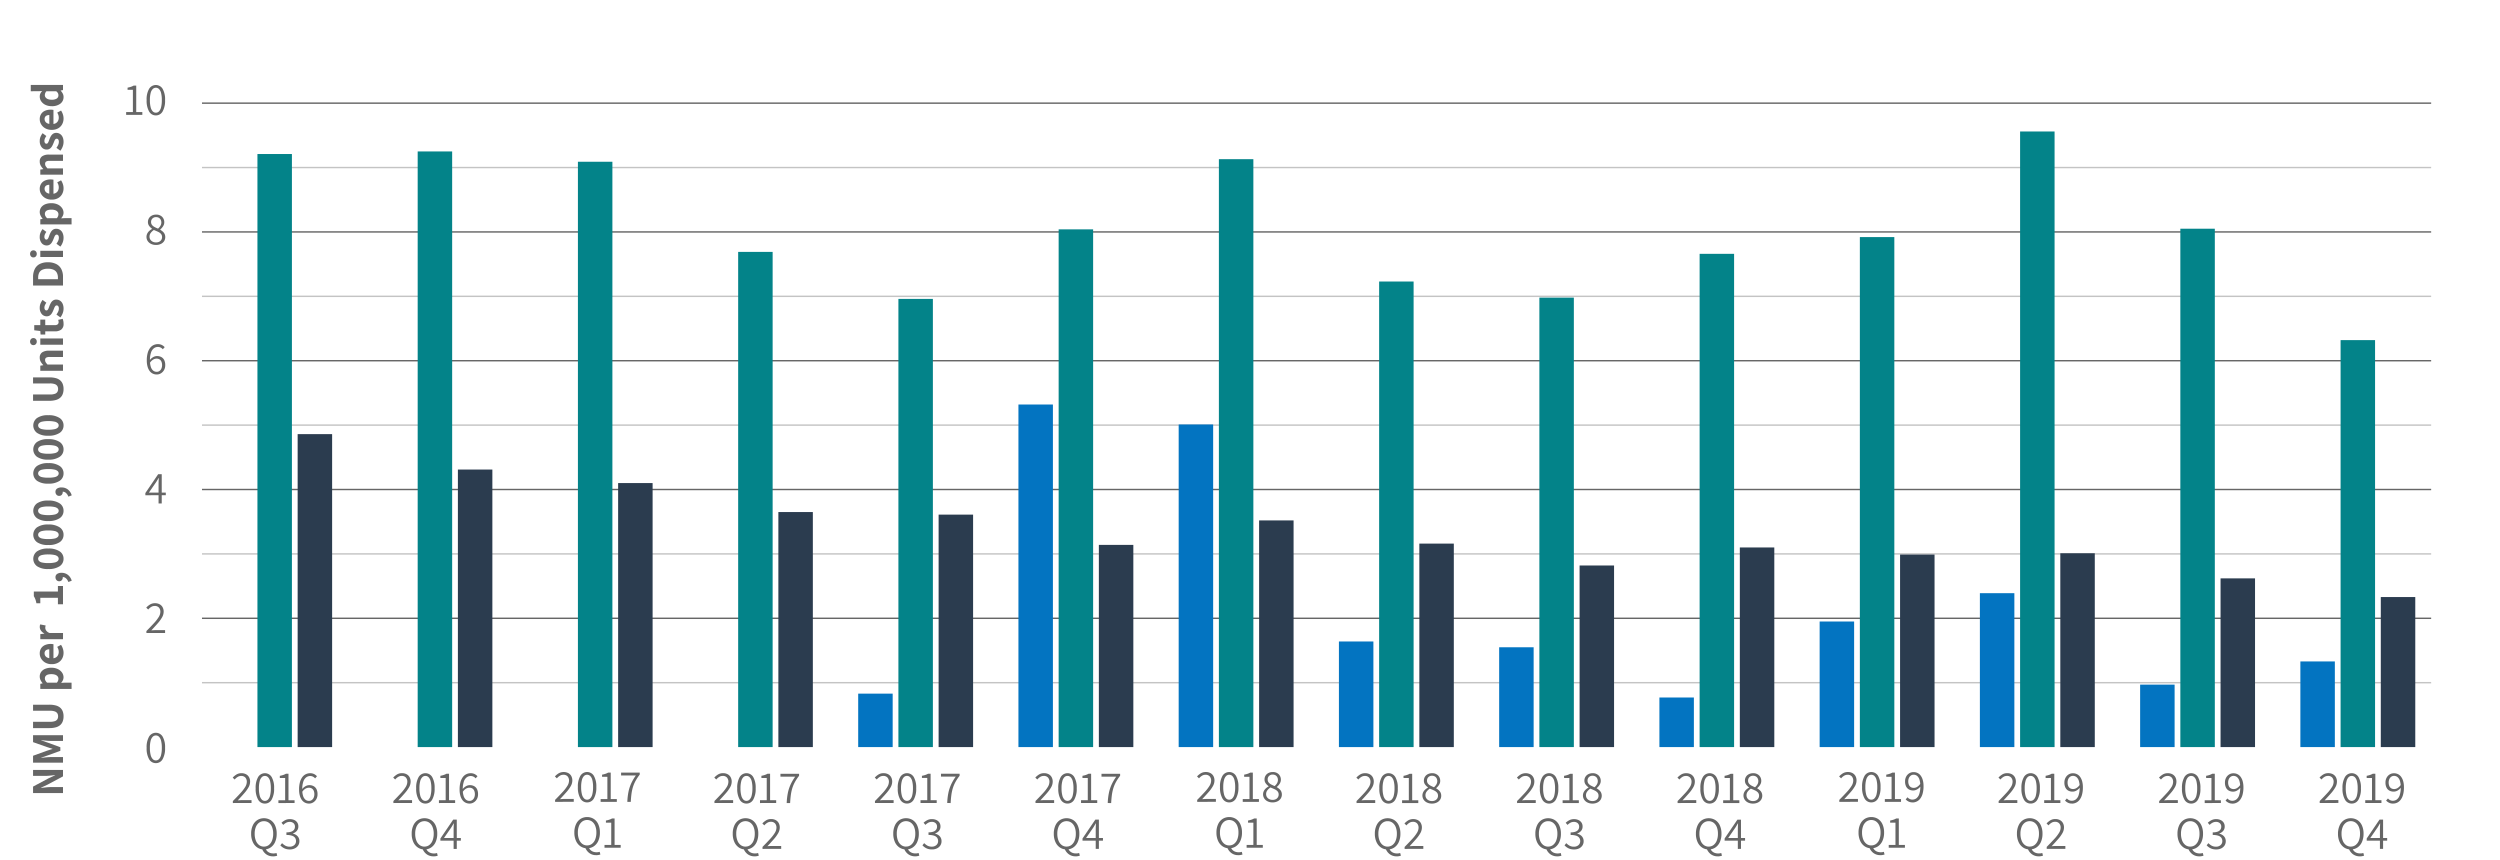 <svg xmlns="http://www.w3.org/2000/svg" viewBox="0 0 436 150"><g id="Content"><line x1="35.227" y1="107.831" x2="423.994" y2="107.831" style="fill:none;stroke:#666;stroke-miterlimit:10;stroke-width:0.25px"/><line x1="35.227" y1="85.37" x2="423.994" y2="85.37" style="fill:none;stroke:#666;stroke-miterlimit:10;stroke-width:0.25px"/><line x1="35.227" y1="62.91" x2="423.994" y2="62.91" style="fill:none;stroke:#666;stroke-miterlimit:10;stroke-width:0.25px"/><line x1="35.227" y1="40.45" x2="423.994" y2="40.45" style="fill:none;stroke:#666;stroke-miterlimit:10;stroke-width:0.25px"/><line x1="35.227" y1="130.291" x2="423.994" y2="130.291" style="fill:none;stroke:#666;stroke-miterlimit:10;stroke-width:0.25px;opacity:0"/><line x1="35.227" y1="17.989" x2="423.994" y2="17.989" style="fill:none;stroke:#666;stroke-miterlimit:10;stroke-width:0.25px"/><line x1="35.227" y1="29.219" x2="423.994" y2="29.219" style="fill:none;stroke:#c4c4c4;stroke-miterlimit:10;stroke-width:0.25px"/><line x1="35.227" y1="51.68" x2="423.994" y2="51.68" style="fill:none;stroke:#c4c4c4;stroke-miterlimit:10;stroke-width:0.25px"/><line x1="35.227" y1="74.14" x2="423.994" y2="74.14" style="fill:none;stroke:#c4c4c4;stroke-miterlimit:10;stroke-width:0.25px"/><line x1="35.227" y1="96.601" x2="423.994" y2="96.601" style="fill:none;stroke:#c4c4c4;stroke-miterlimit:10;stroke-width:0.25px"/><line x1="35.227" y1="119.061" x2="423.994" y2="119.061" style="fill:none;stroke:#c4c4c4;stroke-miterlimit:10;stroke-width:0.25px"/><path d="M10.987,138.309H5.764v-1.127l2.712-1.449,1.136-.519v-.032c-.277.026-.582.055-.912.088s-.648.047-.953.047H5.764v-1.039h5.223V135.4l-2.711,1.448-1.136.529v.031c.283-.025.587-.057.912-.092a9.01,9.01,0,0,1,.935-.052h2Z" style="fill:#666"/><path d="M10.987,133.014H5.764v-1.209l2.4-.871q.232-.079.485-.156c.167-.051.334-.1.5-.156v-.032c-.166-.054-.333-.1-.5-.156s-.33-.1-.485-.156l-2.4-.848v-1.209h5.223v1H8.916c-.165,0-.351-.007-.556-.023s-.412-.035-.621-.057l-.559-.055v.032l1.223.424,2.121.775v.625l-2.121.775-1.223.416v.033c.165-.017.352-.034.559-.056s.416-.041.621-.057.391-.023.556-.023h2.071Z" style="fill:#666"/><path d="M11.084,124.934a2.471,2.471,0,0,1-.144.871,1.592,1.592,0,0,1-.44.645,1.97,1.97,0,0,1-.768.395,4.063,4.063,0,0,1-1.12.136H5.764v-1.1H8.716a2.581,2.581,0,0,0,.84-.111.824.824,0,0,0,.444-.328.963.963,0,0,0,.132-.512.975.975,0,0,0-.132-.52.861.861,0,0,0-.444-.337,2.428,2.428,0,0,0-.84-.119H5.764V122.9H8.612a4.189,4.189,0,0,1,1.12.133,1.953,1.953,0,0,1,.768.391,1.588,1.588,0,0,1,.44.64A2.444,2.444,0,0,1,11.084,124.934Z" style="fill:#666"/><path d="M12.483,120.15H7.028v-.888l.4-.08v-.032a2.487,2.487,0,0,1-.353-.536,1.385,1.385,0,0,1-.143-.607,1.368,1.368,0,0,1,.252-.833,1.619,1.619,0,0,1,.7-.532,2.731,2.731,0,0,1,1.06-.188,2.556,2.556,0,0,1,1.157.24,1.86,1.86,0,0,1,.727.62,1.445,1.445,0,0,1,.252.812,1.222,1.222,0,0,1-.112.5,1.694,1.694,0,0,1-.313.464l.641-.032h1.183Zm-2.294-1.776a.673.673,0,0,0-.133-.405.906.906,0,0,0-.4-.287,1.9,1.9,0,0,0-.7-.108,2.007,2.007,0,0,0-.616.08.787.787,0,0,0-.38.244.648.648,0,0,0-.133.42.776.776,0,0,0,.093.368,1.65,1.65,0,0,0,.292.376h1.7a1.122,1.122,0,0,0,.217-.356A.989.989,0,0,0,10.189,118.374Z" style="fill:#666"/><path d="M11.084,113.846a2.072,2.072,0,0,1-.248,1.012,1.8,1.8,0,0,1-.708.712,2.241,2.241,0,0,1-1.116.26,2.2,2.2,0,0,1-1.105-.264,1.94,1.94,0,0,1-.718-.688,1.7,1.7,0,0,1-.257-.9,1.636,1.636,0,0,1,.248-.925,1.528,1.528,0,0,1,.677-.559,2.4,2.4,0,0,1,.97-.189,2.424,2.424,0,0,1,.285.017c.093.011.164.021.211.032v2.615l-.727.009v-1.736a.958.958,0,0,0-.6.173.638.638,0,0,0-.222.539.8.8,0,0,0,.119.416.872.872,0,0,0,.392.328,1.722,1.722,0,0,0,.728.128,1.378,1.378,0,0,0,.723-.163.974.974,0,0,0,.389-.421,1.269,1.269,0,0,0,.119-.544,1.439,1.439,0,0,0-.067-.451,2.1,2.1,0,0,0-.2-.429l.664-.36a2.676,2.676,0,0,1,.32.66A2.3,2.3,0,0,1,11.084,113.846Z" style="fill:#666"/><path d="M10.987,111.478H7.028v-.888l.7-.08v-.032a1.619,1.619,0,0,1-.592-.516,1.083,1.083,0,0,1-.2-.6,1.6,1.6,0,0,1,.02-.271.719.719,0,0,1,.06-.193l.944.185c-.016.068-.031.135-.045.2a1.089,1.089,0,0,0-.019.221.857.857,0,0,0,.168.479,1.245,1.245,0,0,0,.591.416h2.336Z" style="fill:#666"/><path d="M10.987,105.382H10.1v-1.12H7.028v.944h-.68a3.972,3.972,0,0,0-.18-.684,3.32,3.32,0,0,0-.269-.549v-.807h4.2V102.2h.887Z" style="fill:#666"/><path d="M12.508,101.278l-.584.225a1.545,1.545,0,0,0-.424-.649.839.839,0,0,0-.568-.217l-.76.026.632-.377a.6.6,0,0,1,.107.192.635.635,0,0,1,.037.224.727.727,0,0,1-.164.469.568.568,0,0,1-.469.2.579.579,0,0,1-.463-.207.731.731,0,0,1-.176-.489.663.663,0,0,1,.28-.576,1.331,1.331,0,0,1,.783-.2,1.747,1.747,0,0,1,1.1.356A1.99,1.99,0,0,1,12.508,101.278Z" style="fill:#666"/><path d="M11.084,97.446a1.524,1.524,0,0,1-.685,1.305,3.391,3.391,0,0,1-1.979.487,3.278,3.278,0,0,1-1.956-.487,1.608,1.608,0,0,1,0-2.6,3.278,3.278,0,0,1,1.952-.487,3.383,3.383,0,0,1,1.979.487A1.513,1.513,0,0,1,11.084,97.446Zm-.849,0a.539.539,0,0,0-.16-.38,1.133,1.133,0,0,0-.554-.272,4.708,4.708,0,0,0-1.1-.1,4.494,4.494,0,0,0-1.08.1,1.074,1.074,0,0,0-.536.272.557.557,0,0,0-.153.38.573.573,0,0,0,.153.389,1.05,1.05,0,0,0,.536.267,4.637,4.637,0,0,0,1.08.1,4.858,4.858,0,0,0,1.1-.1,1.108,1.108,0,0,0,.554-.267A.554.554,0,0,0,10.235,97.446Z" style="fill:#666"/><path d="M11.084,93.262a1.521,1.521,0,0,1-.685,1.3,3.383,3.383,0,0,1-1.979.487,3.27,3.27,0,0,1-1.956-.487,1.608,1.608,0,0,1,0-2.6,3.285,3.285,0,0,1,1.952-.487,3.391,3.391,0,0,1,1.979.487A1.517,1.517,0,0,1,11.084,93.262Zm-.849,0a.542.542,0,0,0-.16-.38,1.116,1.116,0,0,0-.554-.272,4.763,4.763,0,0,0-1.1-.1,4.546,4.546,0,0,0-1.08.1,1.058,1.058,0,0,0-.536.272.561.561,0,0,0-.153.38.567.567,0,0,0,.153.388,1.058,1.058,0,0,0,.536.269,4.76,4.76,0,0,0,1.08.095,4.987,4.987,0,0,0,1.1-.095,1.116,1.116,0,0,0,.554-.269A.548.548,0,0,0,10.235,93.262Z" style="fill:#666"/><path d="M11.084,89.079a1.519,1.519,0,0,1-.685,1.3,3.375,3.375,0,0,1-1.979.488,3.263,3.263,0,0,1-1.956-.488,1.607,1.607,0,0,1,0-2.6A3.285,3.285,0,0,1,8.42,87.3a3.391,3.391,0,0,1,1.979.487A1.516,1.516,0,0,1,11.084,89.079Zm-.849,0a.543.543,0,0,0-.16-.381,1.133,1.133,0,0,0-.554-.272,4.772,4.772,0,0,0-1.1-.1,4.555,4.555,0,0,0-1.08.1A1.074,1.074,0,0,0,6.8,88.7a.558.558,0,0,0,0,.768,1.042,1.042,0,0,0,.536.269,4.693,4.693,0,0,0,1.08.1,4.917,4.917,0,0,0,1.1-.1,1.1,1.1,0,0,0,.554-.269A.548.548,0,0,0,10.235,89.079Z" style="fill:#666"/><path d="M12.508,86.39l-.584.224a1.554,1.554,0,0,0-.424-.648.827.827,0,0,0-.568-.215l-.76.023L10.8,85.4a.6.6,0,0,1,.107.191.64.64,0,0,1,.037.225.72.72,0,0,1-.164.467.563.563,0,0,1-.469.2.578.578,0,0,1-.463-.209.729.729,0,0,1-.176-.488.662.662,0,0,1,.28-.575,1.324,1.324,0,0,1,.783-.2,1.753,1.753,0,0,1,1.1.356A1.994,1.994,0,0,1,12.508,86.39Z" style="fill:#666"/><path d="M11.084,82.558a1.519,1.519,0,0,1-.685,1.3,3.375,3.375,0,0,1-1.979.488,3.263,3.263,0,0,1-1.956-.488,1.607,1.607,0,0,1,0-2.6,3.277,3.277,0,0,1,1.952-.488,3.383,3.383,0,0,1,1.979.488A1.517,1.517,0,0,1,11.084,82.558Zm-.849,0a.544.544,0,0,0-.16-.38,1.116,1.116,0,0,0-.554-.271,4.7,4.7,0,0,0-1.1-.1,4.485,4.485,0,0,0-1.08.1,1.058,1.058,0,0,0-.536.271.558.558,0,0,0,0,.768,1.042,1.042,0,0,0,.536.269,4.76,4.76,0,0,0,1.08.095,4.987,4.987,0,0,0,1.1-.095,1.1,1.1,0,0,0,.554-.269A.548.548,0,0,0,10.235,82.558Z" style="fill:#666"/><path d="M11.084,78.374a1.519,1.519,0,0,1-.685,1.3,3.375,3.375,0,0,1-1.979.489,3.263,3.263,0,0,1-1.956-.489,1.606,1.606,0,0,1,0-2.6A3.27,3.27,0,0,1,8.42,76.59a3.375,3.375,0,0,1,1.979.489A1.513,1.513,0,0,1,11.084,78.374Zm-.849,0a.536.536,0,0,0-.16-.379,1.133,1.133,0,0,0-.554-.273,4.763,4.763,0,0,0-1.1-.1,4.546,4.546,0,0,0-1.08.1A1.074,1.074,0,0,0,6.8,78a.555.555,0,0,0-.153.379.569.569,0,0,0,.153.388,1.035,1.035,0,0,0,.536.268,4.693,4.693,0,0,0,1.08.1,4.917,4.917,0,0,0,1.1-.1,1.091,1.091,0,0,0,.554-.268A.55.55,0,0,0,10.235,78.374Z" style="fill:#666"/><path d="M11.084,74.19A1.522,1.522,0,0,1,10.4,75.5a3.391,3.391,0,0,1-1.979.487A3.278,3.278,0,0,1,6.464,75.5a1.608,1.608,0,0,1,0-2.6,3.278,3.278,0,0,1,1.952-.487,3.383,3.383,0,0,1,1.979.487A1.513,1.513,0,0,1,11.084,74.19Zm-.849,0a.539.539,0,0,0-.16-.38,1.133,1.133,0,0,0-.554-.272,4.708,4.708,0,0,0-1.1-.1,4.494,4.494,0,0,0-1.08.1,1.074,1.074,0,0,0-.536.272.557.557,0,0,0-.153.38.57.57,0,0,0,.153.389,1.05,1.05,0,0,0,.536.267,4.637,4.637,0,0,0,1.08.1,4.858,4.858,0,0,0,1.1-.1,1.108,1.108,0,0,0,.554-.267A.55.55,0,0,0,10.235,74.19Z" style="fill:#666"/><path d="M11.084,67.846a2.461,2.461,0,0,1-.144.872,1.575,1.575,0,0,1-.44.644,1.945,1.945,0,0,1-.768.4,4.06,4.06,0,0,1-1.12.137H5.764V68.8H8.716a2.547,2.547,0,0,0,.84-.113A.815.815,0,0,0,10,68.358a.959.959,0,0,0,.132-.512A.974.974,0,0,0,10,67.327a.855.855,0,0,0-.444-.336,2.4,2.4,0,0,0-.84-.12H5.764V65.815H8.612a4.2,4.2,0,0,1,1.12.131,1.942,1.942,0,0,1,.768.393,1.581,1.581,0,0,1,.44.64A2.432,2.432,0,0,1,11.084,67.846Z" style="fill:#666"/><path d="M10.987,64.663H7.028v-.889l.512-.08v-.031a2.939,2.939,0,0,1-.428-.565,1.38,1.38,0,0,1-.18-.716,1.047,1.047,0,0,1,.425-.931,2.035,2.035,0,0,1,1.167-.292h2.463v1.1H8.659a1.113,1.113,0,0,0-.619.124.463.463,0,0,0-.172.4.727.727,0,0,0,.108.407,2.829,2.829,0,0,0,.308.385h2.7Z" style="fill:#666"/><path d="M6.411,59.575a.615.615,0,0,1-.164.439.542.542,0,0,1-.42.176.548.548,0,0,1-.42-.176.676.676,0,0,1,0-.883.556.556,0,0,1,.42-.172.55.55,0,0,1,.42.172A.612.612,0,0,1,6.411,59.575Zm4.576.544H7.028V59.031h3.959Z" style="fill:#666"/><path d="M11.084,56.464a1.185,1.185,0,0,1-.416,1.023,1.8,1.8,0,0,1-1.089.3H7.892v.55H7.075l-.047-.607-1.056-.128v-.9H7.028v-.968h.864V56.7H9.571a.72.72,0,0,0,.493-.14.5.5,0,0,0,.156-.389.92.92,0,0,0-.024-.207,1.3,1.3,0,0,0-.056-.184l.8-.176c.032.107.064.232.1.376A2.291,2.291,0,0,1,11.084,56.464Z" style="fill:#666"/><path d="M11.084,53.846a2.266,2.266,0,0,1-.156.805,2.575,2.575,0,0,1-.4.708l-.688-.5a2.687,2.687,0,0,0,.311-.528,1.263,1.263,0,0,0,.113-.52.658.658,0,0,0-.105-.412.336.336,0,0,0-.279-.133.3.3,0,0,0-.236.121,1.144,1.144,0,0,0-.176.308l-.157.388a3.265,3.265,0,0,1-.24.5A1.323,1.323,0,0,1,8.708,55a.913.913,0,0,1-.553.164,1.1,1.1,0,0,1-.882-.408,1.631,1.631,0,0,1-.341-1.08,1.875,1.875,0,0,1,.152-.784,2.883,2.883,0,0,1,.344-.584l.656.488a2.417,2.417,0,0,0-.244.424,1.03,1.03,0,0,0-.093.424.6.6,0,0,0,.1.371.306.306,0,0,0,.256.125.269.269,0,0,0,.223-.113,1.078,1.078,0,0,0,.16-.3c.049-.123.1-.254.145-.392a3.7,3.7,0,0,1,.236-.5,1.3,1.3,0,0,1,.368-.416.963.963,0,0,1,.587-.168,1.169,1.169,0,0,1,.641.183,1.264,1.264,0,0,1,.456.541A2.044,2.044,0,0,1,11.084,53.846Z" style="fill:#666"/><path d="M10.987,49.791H5.764V48.342a3.163,3.163,0,0,1,.28-1.383,1.984,1.984,0,0,1,.852-.9,3,3,0,0,1,1.461-.316,3.056,3.056,0,0,1,1.47.316,2.028,2.028,0,0,1,.873.883,2.92,2.92,0,0,1,.287,1.336Zm-.887-1.1v-.287a1.786,1.786,0,0,0-.176-.813,1.189,1.189,0,0,0-.556-.535,2.291,2.291,0,0,0-1.011-.188,2.24,2.24,0,0,0-1,.188,1.142,1.142,0,0,0-.537.535,1.9,1.9,0,0,0-.164.813v.287Z" style="fill:#666"/><path d="M6.411,44.279a.617.617,0,0,1-.164.44.542.542,0,0,1-.42.176.548.548,0,0,1-.42-.176.678.678,0,0,1,0-.884.556.556,0,0,1,.42-.172.55.55,0,0,1,.42.172A.615.615,0,0,1,6.411,44.279Zm4.576.544H7.028V43.735h3.959Z" style="fill:#666"/><path d="M11.084,41.5a2.265,2.265,0,0,1-.156.8,2.561,2.561,0,0,1-.4.708l-.688-.5a2.659,2.659,0,0,0,.311-.528,1.263,1.263,0,0,0,.113-.52.658.658,0,0,0-.105-.412.336.336,0,0,0-.279-.133.3.3,0,0,0-.236.122,1.137,1.137,0,0,0-.176.307l-.157.388a3.265,3.265,0,0,1-.24.5,1.312,1.312,0,0,1-.367.412.913.913,0,0,1-.553.164,1.1,1.1,0,0,1-.882-.408,1.631,1.631,0,0,1-.341-1.08,1.867,1.867,0,0,1,.152-.783,2.856,2.856,0,0,1,.344-.584l.656.487a2.388,2.388,0,0,0-.244.425,1.024,1.024,0,0,0-.093.424.6.6,0,0,0,.1.371.306.306,0,0,0,.256.125.267.267,0,0,0,.223-.114,1.064,1.064,0,0,0,.16-.295c.049-.123.1-.253.145-.392a3.7,3.7,0,0,1,.236-.5,1.3,1.3,0,0,1,.368-.416.97.97,0,0,1,.587-.168,1.17,1.17,0,0,1,.641.184,1.258,1.258,0,0,1,.456.541A2.038,2.038,0,0,1,11.084,41.5Z" style="fill:#666"/><path d="M12.483,39.135H7.028v-.888l.4-.08v-.032a2.47,2.47,0,0,1-.353-.537,1.438,1.438,0,0,1,.109-1.439,1.617,1.617,0,0,1,.7-.531,2.73,2.73,0,0,1,1.06-.19,2.556,2.556,0,0,1,1.157.24,1.87,1.87,0,0,1,.727.621,1.442,1.442,0,0,1,.252.812,1.222,1.222,0,0,1-.112.5,1.724,1.724,0,0,1-.313.464l.641-.031h1.183Zm-2.294-1.776a.668.668,0,0,0-.133-.4.893.893,0,0,0-.4-.288,1.874,1.874,0,0,0-.7-.108,2.038,2.038,0,0,0-.616.08.78.78,0,0,0-.38.244.65.65,0,0,0-.133.42.782.782,0,0,0,.093.368,1.653,1.653,0,0,0,.292.377h1.7a1.137,1.137,0,0,0,.217-.357A.993.993,0,0,0,10.189,37.359Z" style="fill:#666"/><path d="M11.084,32.831a2.066,2.066,0,0,1-.248,1.011,1.792,1.792,0,0,1-.708.713,2.241,2.241,0,0,1-1.116.26,2.2,2.2,0,0,1-1.105-.264,1.94,1.94,0,0,1-.718-.688,1.693,1.693,0,0,1-.257-.9,1.63,1.63,0,0,1,.248-.924,1.523,1.523,0,0,1,.677-.56,2.394,2.394,0,0,1,.97-.188,2.227,2.227,0,0,1,.285.016c.093.01.164.022.211.031v2.617l-.727.008V32.231A.964.964,0,0,0,8,32.4a.641.641,0,0,0-.222.54.8.8,0,0,0,.119.416.858.858,0,0,0,.392.327,1.72,1.72,0,0,0,.728.129,1.377,1.377,0,0,0,.723-.164.972.972,0,0,0,.389-.42,1.267,1.267,0,0,0,.119-.545,1.448,1.448,0,0,0-.067-.451,2.138,2.138,0,0,0-.2-.428l.664-.36a2.669,2.669,0,0,1,.32.659A2.309,2.309,0,0,1,11.084,32.831Z" style="fill:#666"/><path d="M10.987,30.464H7.028v-.889l.512-.08v-.031a2.97,2.97,0,0,1-.428-.565,1.381,1.381,0,0,1-.18-.717,1.049,1.049,0,0,1,.425-.931,2.027,2.027,0,0,1,1.167-.291h2.463v1.095H8.659a1.124,1.124,0,0,0-.619.123.466.466,0,0,0-.172.4.728.728,0,0,0,.108.408,2.892,2.892,0,0,0,.308.385h2.7Z" style="fill:#666"/><path d="M11.084,24.775a2.265,2.265,0,0,1-.156.8,2.582,2.582,0,0,1-.4.709l-.688-.5a2.7,2.7,0,0,0,.311-.53,1.259,1.259,0,0,0,.113-.519.658.658,0,0,0-.105-.412.335.335,0,0,0-.279-.132.3.3,0,0,0-.236.12,1.151,1.151,0,0,0-.176.309l-.157.386a3.22,3.22,0,0,1-.24.5,1.326,1.326,0,0,1-.367.413.913.913,0,0,1-.553.164,1.091,1.091,0,0,1-.882-.409A1.624,1.624,0,0,1,6.932,24.6a1.878,1.878,0,0,1,.152-.784,2.883,2.883,0,0,1,.344-.584l.656.488a2.454,2.454,0,0,0-.244.424,1.03,1.03,0,0,0-.093.424.6.6,0,0,0,.1.372.3.3,0,0,0,.256.124.27.27,0,0,0,.223-.112,1.086,1.086,0,0,0,.16-.3c.049-.123.1-.253.145-.393a3.7,3.7,0,0,1,.236-.5,1.332,1.332,0,0,1,.368-.416.97.97,0,0,1,.587-.168,1.171,1.171,0,0,1,.641.185,1.261,1.261,0,0,1,.456.54A2.043,2.043,0,0,1,11.084,24.775Z" style="fill:#666"/><path d="M11.084,20.663a2.07,2.07,0,0,1-.248,1.012,1.789,1.789,0,0,1-.708.712,2.23,2.23,0,0,1-1.116.26,2.2,2.2,0,0,1-1.105-.264,1.93,1.93,0,0,1-.718-.687,1.7,1.7,0,0,1-.257-.9,1.629,1.629,0,0,1,.248-.923,1.525,1.525,0,0,1,.677-.561,2.394,2.394,0,0,1,.97-.187,2.427,2.427,0,0,1,.285.015c.093.011.164.022.211.032v2.617L8.6,21.8V20.063a.97.97,0,0,0-.6.172.642.642,0,0,0-.222.541.8.8,0,0,0,.119.416.871.871,0,0,0,.392.327,1.737,1.737,0,0,0,.728.128,1.377,1.377,0,0,0,.723-.164.967.967,0,0,0,.389-.42,1.26,1.26,0,0,0,.119-.544,1.459,1.459,0,0,0-.067-.452,2.19,2.19,0,0,0-.2-.428l.664-.359a2.669,2.669,0,0,1,.32.659A2.308,2.308,0,0,1,11.084,20.663Z" style="fill:#666"/><path d="M11.084,16.9a1.429,1.429,0,0,1-.552,1.176,2.375,2.375,0,0,1-1.52.44A2.448,2.448,0,0,1,7.9,18.276a1.854,1.854,0,0,1-.715-.612,1.414,1.414,0,0,1-.252-.8,1.259,1.259,0,0,1,.112-.561,1.745,1.745,0,0,1,.313-.431l-.618.039H5.364v-1.1h5.623v.9l-.408.08v.023a1.948,1.948,0,0,1,.361.5A1.272,1.272,0,0,1,11.084,16.9Zm-.895-.279a.8.8,0,0,0-.089-.377,1.065,1.065,0,0,0-.3-.328h-1.7a.944.944,0,0,0-.22.348,1.135,1.135,0,0,0-.061.357A.628.628,0,0,0,7.96,17a.917.917,0,0,0,.392.284,1.678,1.678,0,0,0,.643.107,1.6,1.6,0,0,0,.9-.2A.659.659,0,0,0,10.189,16.616Z" style="fill:#666"/><path d="M27.653,87.808V84.321c0-.134.006-.294.016-.481s.02-.346.024-.48h-.032c-.064.118-.131.232-.2.345s-.143.231-.217.359l-1.271,1.841h2.943v.464H25.35v-.376l2.231-3.288h.625v5.1Z" style="fill:#666"/><path d="M27.341,65.312a1.561,1.561,0,0,1-.7-.156,1.507,1.507,0,0,1-.549-.46,2.327,2.327,0,0,1-.36-.764,3.852,3.852,0,0,1-.131-1.06,4.777,4.777,0,0,1,.159-1.327,2.553,2.553,0,0,1,.428-.88,1.631,1.631,0,0,1,.617-.492,1.731,1.731,0,0,1,.723-.157,1.516,1.516,0,0,1,.693.149,1.669,1.669,0,0,1,.5.38l-.328.367a1.17,1.17,0,0,0-.38-.3,1.066,1.066,0,0,0-.468-.107,1.173,1.173,0,0,0-.693.223,1.538,1.538,0,0,0-.507.74,4.139,4.139,0,0,0-.193,1.4,3.628,3.628,0,0,0,.137,1.068,1.432,1.432,0,0,0,.4.676.958.958,0,0,0,.657.232.793.793,0,0,0,.467-.148.985.985,0,0,0,.332-.412,1.42,1.42,0,0,0,.121-.6,1.529,1.529,0,0,0-.109-.6.851.851,0,0,0-.324-.4,1,1,0,0,0-.552-.14,1.169,1.169,0,0,0-.559.168,1.8,1.8,0,0,0-.584.577l-.016-.481a1.882,1.882,0,0,1,.584-.519,1.343,1.343,0,0,1,.672-.193,1.563,1.563,0,0,1,.764.18,1.223,1.223,0,0,1,.5.528,1.944,1.944,0,0,1,.175.876,1.7,1.7,0,0,1-.2.844,1.547,1.547,0,0,1-.536.572A1.362,1.362,0,0,1,27.341,65.312Z" style="fill:#666"/><path d="M27.2,42.72a1.938,1.938,0,0,1-.847-.18,1.45,1.45,0,0,1-.593-.5,1.326,1.326,0,0,1-.071-1.325,1.609,1.609,0,0,1,.368-.463,2.415,2.415,0,0,1,.464-.324V39.9a2.333,2.333,0,0,1-.5-.488,1.094,1.094,0,0,1-.22-.688,1.239,1.239,0,0,1,.187-.684,1.264,1.264,0,0,1,.508-.452,1.583,1.583,0,0,1,.721-.16,1.416,1.416,0,0,1,1.051.38,1.315,1.315,0,0,1,.381.972,1.151,1.151,0,0,1-.117.512,1.9,1.9,0,0,1-.28.427,2.44,2.44,0,0,1-.315.309v.032a3.447,3.447,0,0,1,.427.308,1.366,1.366,0,0,1,.332.416,1.327,1.327,0,0,1-.071,1.268,1.428,1.428,0,0,1-.568.488A1.891,1.891,0,0,1,27.2,42.72Zm.017-.44a1.188,1.188,0,0,0,.547-.12.908.908,0,0,0,.369-.332.881.881,0,0,0,.131-.476.821.821,0,0,0-.2-.572,1.562,1.562,0,0,0-.529-.368c-.218-.1-.453-.2-.7-.3a2.152,2.152,0,0,0-.539.5,1.06,1.06,0,0,0-.221.664.917.917,0,0,0,.149.516,1.016,1.016,0,0,0,.408.36A1.279,1.279,0,0,0,27.214,42.28Zm.344-2.408a1.994,1.994,0,0,0,.427-.512,1.125,1.125,0,0,0,.149-.561,1.042,1.042,0,0,0-.109-.471.8.8,0,0,0-.315-.34.966.966,0,0,0-.5-.124.857.857,0,0,0-.621.236.825.825,0,0,0-.244.62.8.8,0,0,0,.172.524,1.388,1.388,0,0,0,.453.356C27.151,39.7,27.35,39.787,27.558,39.872Z" style="fill:#666"/><path d="M22,20.031v-.487h1.176V15.663h-.928v-.376a4.128,4.128,0,0,0,.6-.152,2.6,2.6,0,0,0,.464-.208h.447v4.617h1.064v.487Z" style="fill:#666"/><path d="M27.181,20.128A1.327,1.327,0,0,1,26,19.435a3.767,3.767,0,0,1-.428-1.971A3.671,3.671,0,0,1,26,15.5a1.373,1.373,0,0,1,2.364,0,3.7,3.7,0,0,1,.425,1.957,3.789,3.789,0,0,1-.425,1.971A1.321,1.321,0,0,1,27.181,20.128Zm0-.473a.763.763,0,0,0,.549-.231,1.551,1.551,0,0,0,.363-.721,4.955,4.955,0,0,0,.129-1.239,4.867,4.867,0,0,0-.129-1.237,1.477,1.477,0,0,0-.363-.7.776.776,0,0,0-.549-.224.758.758,0,0,0-.543.224,1.513,1.513,0,0,0-.365.7,4.811,4.811,0,0,0-.131,1.237,4.9,4.9,0,0,0,.131,1.239,1.59,1.59,0,0,0,.365.721A.745.745,0,0,0,27.181,19.655Z" style="fill:#666"/><path d="M25.533,110.4v-.344q.785-.792,1.328-1.387a6.812,6.812,0,0,0,.825-1.069,1.769,1.769,0,0,0,.28-.895,1.1,1.1,0,0,0-.244-.737.948.948,0,0,0-.764-.288,1.125,1.125,0,0,0-.6.176,2.072,2.072,0,0,0-.509.448l-.344-.336a3.021,3.021,0,0,1,.68-.555,1.636,1.636,0,0,1,.848-.213,1.658,1.658,0,0,1,.8.184,1.283,1.283,0,0,1,.524.516,1.581,1.581,0,0,1,.185.78,2.015,2.015,0,0,1-.277.985,6.19,6.19,0,0,1-.764,1.051q-.488.556-1.111,1.22c.138-.011.282-.019.431-.028s.291-.012.424-.012H28.79v.5Z" style="fill:#666"/><path d="M27.181,133.09A1.325,1.325,0,0,1,26,132.4a3.766,3.766,0,0,1-.428-1.972,3.681,3.681,0,0,1,.428-1.96,1.374,1.374,0,0,1,2.364,0,3.705,3.705,0,0,1,.425,1.956,3.788,3.788,0,0,1-.425,1.972A1.319,1.319,0,0,1,27.181,133.09Zm0-.472a.757.757,0,0,0,.549-.233,1.538,1.538,0,0,0,.363-.719,4.972,4.972,0,0,0,.129-1.241,4.864,4.864,0,0,0-.129-1.236,1.477,1.477,0,0,0-.363-.7.773.773,0,0,0-.549-.225.755.755,0,0,0-.543.225,1.515,1.515,0,0,0-.365.7,4.808,4.808,0,0,0-.131,1.236,4.915,4.915,0,0,0,.131,1.241,1.576,1.576,0,0,0,.365.719A.739.739,0,0,0,27.181,132.618Z" style="fill:#666"/><path d="M348.563,140.047V139.7q.783-.792,1.328-1.388a6.855,6.855,0,0,0,.824-1.067,1.778,1.778,0,0,0,.28-.9,1.1,1.1,0,0,0-.244-.736.952.952,0,0,0-.764-.288,1.118,1.118,0,0,0-.6.177,2.067,2.067,0,0,0-.509.447l-.344-.336a3.1,3.1,0,0,1,.68-.556,1.646,1.646,0,0,1,.849-.212,1.668,1.668,0,0,1,.8.184,1.282,1.282,0,0,1,.525.517,1.585,1.585,0,0,1,.184.779,2,2,0,0,1-.277.984,6.063,6.063,0,0,1-.764,1.052q-.487.556-1.111,1.221c.139-.011.282-.021.432-.029s.291-.011.423-.011h1.545v.5Z" style="fill:#666"/><path d="M354.147,140.142a1.323,1.323,0,0,1-1.18-.692,3.756,3.756,0,0,1-.429-1.972,3.668,3.668,0,0,1,.429-1.96,1.373,1.373,0,0,1,2.364,0,3.713,3.713,0,0,1,.424,1.956,3.8,3.8,0,0,1-.424,1.972A1.321,1.321,0,0,1,354.147,140.142Zm0-.471a.755.755,0,0,0,.547-.233,1.52,1.52,0,0,0,.365-.72,5.011,5.011,0,0,0,.128-1.24,4.9,4.9,0,0,0-.128-1.236,1.456,1.456,0,0,0-.365-.7.767.767,0,0,0-.547-.225.755.755,0,0,0-.544.225,1.518,1.518,0,0,0-.364.7,4.748,4.748,0,0,0-.132,1.236,4.85,4.85,0,0,0,.132,1.24,1.585,1.585,0,0,0,.364.72A.744.744,0,0,0,354.147,139.671Z" style="fill:#666"/><path d="M356.507,140.047v-.489h1.176v-3.88h-.928V135.3a4.317,4.317,0,0,0,.6-.152,2.7,2.7,0,0,0,.463-.208h.449v4.616h1.063v.489Z" style="fill:#666"/><path d="M361.339,140.142a1.5,1.5,0,0,1-.7-.152,1.679,1.679,0,0,1-.5-.376l.328-.367a1.042,1.042,0,0,0,.38.3,1.074,1.074,0,0,0,.46.107,1.179,1.179,0,0,0,.7-.224,1.5,1.5,0,0,0,.5-.74,4.23,4.23,0,0,0,.187-1.4,3.79,3.79,0,0,0-.131-1.069,1.407,1.407,0,0,0-.4-.675.953.953,0,0,0-.656-.233.793.793,0,0,0-.472.149,1,1,0,0,0-.328.407,1.431,1.431,0,0,0-.12.6,1.55,1.55,0,0,0,.107.6.855.855,0,0,0,.324.4,1,1,0,0,0,.553.14,1.152,1.152,0,0,0,.56-.172,1.838,1.838,0,0,0,.584-.58l.016.488a1.919,1.919,0,0,1-.58.516,1.342,1.342,0,0,1-.676.2,1.568,1.568,0,0,1-.768-.179,1.2,1.2,0,0,1-.5-.533,1.927,1.927,0,0,1-.177-.872,1.7,1.7,0,0,1,.205-.847,1.512,1.512,0,0,1,.539-.573,1.406,1.406,0,0,1,.737-.2,1.589,1.589,0,0,1,.7.153,1.485,1.485,0,0,1,.548.46,2.346,2.346,0,0,1,.364.767,3.857,3.857,0,0,1,.132,1.061,4.756,4.756,0,0,1-.16,1.323,2.522,2.522,0,0,1-.432.885,1.673,1.673,0,0,1-1.336.647Z" style="fill:#666"/><path d="M353.987,148.142a2.024,2.024,0,0,1-1.156-.336,2.261,2.261,0,0,1-.788-.952,3.4,3.4,0,0,1-.288-1.456,3.361,3.361,0,0,1,.288-1.448,2.2,2.2,0,0,1,.788-.932,2.217,2.217,0,0,1,2.308,0,2.161,2.161,0,0,1,.788.932,3.406,3.406,0,0,1,.284,1.448,3.451,3.451,0,0,1-.284,1.456,2.226,2.226,0,0,1-.788.952A2.029,2.029,0,0,1,353.987,148.142Zm0-.5a1.364,1.364,0,0,0,.844-.275,1.789,1.789,0,0,0,.565-.781,3.248,3.248,0,0,0,.2-1.192,3.08,3.08,0,0,0-.2-1.16,1.737,1.737,0,0,0-.565-.756,1.48,1.48,0,0,0-1.7,0,1.72,1.72,0,0,0-.564.756,3.06,3.06,0,0,0-.2,1.16,3.227,3.227,0,0,0,.2,1.192,1.772,1.772,0,0,0,.564.781A1.375,1.375,0,0,0,353.987,147.646Zm1.592,1.7a1.946,1.946,0,0,1-1.232-.38,2.106,2.106,0,0,1-.7-.94l.623-.04a1.259,1.259,0,0,0,.305.473,1.323,1.323,0,0,0,.468.288,1.756,1.756,0,0,0,.588.095,1.635,1.635,0,0,0,.307-.024,1.978,1.978,0,0,0,.237-.056l.12.472a1.931,1.931,0,0,1-.3.076A2.185,2.185,0,0,1,355.579,149.35Z" style="fill:#666"/><path d="M356.946,148.047V147.7q.786-.792,1.328-1.388a6.747,6.747,0,0,0,.825-1.067,1.768,1.768,0,0,0,.28-.9,1.1,1.1,0,0,0-.244-.736.95.95,0,0,0-.764-.288,1.12,1.12,0,0,0-.6.177,2.045,2.045,0,0,0-.508.447l-.344-.336a3.059,3.059,0,0,1,.68-.556,1.644,1.644,0,0,1,.847-.212,1.67,1.67,0,0,1,.805.184,1.285,1.285,0,0,1,.524.517,1.574,1.574,0,0,1,.184.779,2.018,2.018,0,0,1-.276.984,6.171,6.171,0,0,1-.764,1.052q-.489.556-1.112,1.221c.138-.011.282-.021.432-.029s.29-.011.424-.011H360.2v.5Z" style="fill:#666"/><path d="M376.56,140.049v-.344q.785-.792,1.328-1.388a6.794,6.794,0,0,0,.824-1.067,1.768,1.768,0,0,0,.28-.9,1.1,1.1,0,0,0-.244-.736.947.947,0,0,0-.764-.288,1.123,1.123,0,0,0-.6.177,2.063,2.063,0,0,0-.508.447l-.344-.336a3.059,3.059,0,0,1,.68-.556,1.647,1.647,0,0,1,.848-.212,1.669,1.669,0,0,1,.8.184,1.283,1.283,0,0,1,.524.516,1.581,1.581,0,0,1,.184.78,2.007,2.007,0,0,1-.276.984,6.116,6.116,0,0,1-.764,1.052q-.489.556-1.112,1.221c.139-.011.282-.021.433-.029s.29-.011.424-.011h1.543v.5Z" style="fill:#666"/><path d="M382.144,140.145a1.324,1.324,0,0,1-1.18-.692,3.766,3.766,0,0,1-.428-1.972,3.678,3.678,0,0,1,.428-1.96,1.373,1.373,0,0,1,2.364,0,3.712,3.712,0,0,1,.425,1.956,3.8,3.8,0,0,1-.425,1.972A1.319,1.319,0,0,1,382.144,140.145Zm0-.471a.757.757,0,0,0,.548-.233,1.528,1.528,0,0,0,.364-.72,4.958,4.958,0,0,0,.129-1.24,4.853,4.853,0,0,0-.129-1.236,1.464,1.464,0,0,0-.364-.7.769.769,0,0,0-.548-.225.755.755,0,0,0-.543.225,1.509,1.509,0,0,0-.365.7,4.753,4.753,0,0,0-.131,1.236,4.855,4.855,0,0,0,.131,1.24,1.575,1.575,0,0,0,.365.72A.743.743,0,0,0,382.144,139.674Z" style="fill:#666"/><path d="M384.5,140.049v-.488h1.176v-3.88h-.928v-.376a4.3,4.3,0,0,0,.6-.152,2.654,2.654,0,0,0,.462-.208h.449v4.616h1.063v.488Z" style="fill:#666"/><path d="M389.337,140.145a1.508,1.508,0,0,1-.7-.152,1.679,1.679,0,0,1-.5-.376l.328-.367a1.041,1.041,0,0,0,.381.3,1.06,1.06,0,0,0,.459.108,1.182,1.182,0,0,0,.7-.224,1.512,1.512,0,0,0,.5-.74,4.23,4.23,0,0,0,.187-1.4,3.788,3.788,0,0,0-.132-1.069,1.4,1.4,0,0,0-.395-.675.956.956,0,0,0-.656-.233.8.8,0,0,0-.473.149,1,1,0,0,0-.328.407,1.431,1.431,0,0,0-.119.6,1.531,1.531,0,0,0,.107.6.849.849,0,0,0,.324.4,1,1,0,0,0,.552.14,1.149,1.149,0,0,0,.56-.172,1.818,1.818,0,0,0,.584-.58l.016.488a1.919,1.919,0,0,1-.58.516,1.34,1.34,0,0,1-.676.2,1.57,1.57,0,0,1-.768-.179,1.205,1.205,0,0,1-.5-.533,1.94,1.94,0,0,1-.176-.872,1.715,1.715,0,0,1,.2-.847,1.507,1.507,0,0,1,.54-.573,1.4,1.4,0,0,1,.737-.2,1.585,1.585,0,0,1,.7.153,1.488,1.488,0,0,1,.549.46,2.346,2.346,0,0,1,.363.767,3.855,3.855,0,0,1,.133,1.061,4.793,4.793,0,0,1-.16,1.323,2.556,2.556,0,0,1-.432.885,1.677,1.677,0,0,1-1.336.647Z" style="fill:#666"/><path d="M381.984,148.145a2.018,2.018,0,0,1-1.155-.336,2.263,2.263,0,0,1-.789-.952,3.419,3.419,0,0,1-.287-1.456,3.373,3.373,0,0,1,.287-1.448,2.2,2.2,0,0,1,.789-.932,2.215,2.215,0,0,1,2.307,0,2.163,2.163,0,0,1,.789.932,3.4,3.4,0,0,1,.283,1.448,3.451,3.451,0,0,1-.283,1.456,2.227,2.227,0,0,1-.789.952A2.027,2.027,0,0,1,381.984,148.145Zm0-.5a1.369,1.369,0,0,0,.845-.275,1.787,1.787,0,0,0,.564-.781,3.23,3.23,0,0,0,.2-1.192,3.06,3.06,0,0,0-.2-1.16,1.735,1.735,0,0,0-.564-.756,1.477,1.477,0,0,0-1.7,0,1.735,1.735,0,0,0-.564.756,3.06,3.06,0,0,0-.2,1.16,3.23,3.23,0,0,0,.2,1.192,1.787,1.787,0,0,0,.564.781A1.377,1.377,0,0,0,381.984,147.649Zm1.593,1.7a1.945,1.945,0,0,1-1.232-.38,2.1,2.1,0,0,1-.7-.94l.625-.04a1.21,1.21,0,0,0,.3.472,1.316,1.316,0,0,0,.467.289,1.764,1.764,0,0,0,.588.095,1.735,1.735,0,0,0,.308-.024,1.978,1.978,0,0,0,.237-.056l.119.472a1.9,1.9,0,0,1-.3.076A2.251,2.251,0,0,1,383.577,149.353Z" style="fill:#666"/><path d="M386.505,148.145a2.323,2.323,0,0,1-.721-.1,2.117,2.117,0,0,1-.543-.269,2.38,2.38,0,0,1-.4-.348l.3-.383a2.611,2.611,0,0,0,.548.427,1.52,1.52,0,0,0,.788.188,1.157,1.157,0,0,0,.788-.268.9.9,0,0,0,.307-.715.977.977,0,0,0-.159-.553,1.028,1.028,0,0,0-.529-.371,2.947,2.947,0,0,0-.983-.133v-.456a2.374,2.374,0,0,0,.876-.132.972.972,0,0,0,.468-.355.914.914,0,0,0,.143-.5.794.794,0,0,0-.247-.613.956.956,0,0,0-.673-.228,1.282,1.282,0,0,0-.607.148,2,2,0,0,0-.5.38l-.321-.376a2.942,2.942,0,0,1,.649-.452,1.729,1.729,0,0,1,.8-.18,1.838,1.838,0,0,1,.768.153,1.253,1.253,0,0,1,.531.435,1.189,1.189,0,0,1,.2.693,1.136,1.136,0,0,1-.261.767,1.57,1.57,0,0,1-.684.456v.032a1.665,1.665,0,0,1,.569.245,1.291,1.291,0,0,1,.408.439,1.241,1.241,0,0,1,.152.62,1.338,1.338,0,0,1-.224.78,1.478,1.478,0,0,1-.6.5A1.93,1.93,0,0,1,386.505,148.145Z" style="fill:#666"/><path d="M404.556,140.048V139.7c.522-.529.965-.99,1.328-1.388a6.857,6.857,0,0,0,.824-1.068,1.773,1.773,0,0,0,.279-.9,1.1,1.1,0,0,0-.244-.736.945.945,0,0,0-.763-.288,1.122,1.122,0,0,0-.6.176,2.069,2.069,0,0,0-.509.448l-.344-.336a3.048,3.048,0,0,1,.68-.556,1.646,1.646,0,0,1,.849-.213,1.669,1.669,0,0,1,.8.185,1.3,1.3,0,0,1,.524.516,1.589,1.589,0,0,1,.184.78,2,2,0,0,1-.277.984,6.14,6.14,0,0,1-.764,1.052q-.488.555-1.112,1.22c.139-.011.283-.02.432-.029s.291-.011.425-.011h1.544v.5Z" style="fill:#666"/><path d="M410.14,140.144a1.324,1.324,0,0,1-1.18-.692,3.758,3.758,0,0,1-.429-1.972,3.663,3.663,0,0,1,.429-1.96,1.372,1.372,0,0,1,2.363,0,3.692,3.692,0,0,1,.424,1.956,3.782,3.782,0,0,1-.424,1.972A1.322,1.322,0,0,1,410.14,140.144Zm0-.472a.763.763,0,0,0,.548-.232,1.551,1.551,0,0,0,.364-.721,5.014,5.014,0,0,0,.127-1.239,4.911,4.911,0,0,0-.127-1.236,1.481,1.481,0,0,0-.364-.7.772.772,0,0,0-.548-.224.756.756,0,0,0-.545.224,1.507,1.507,0,0,0-.363.7,4.748,4.748,0,0,0-.132,1.236,4.847,4.847,0,0,0,.132,1.239,1.579,1.579,0,0,0,.363.721A.749.749,0,0,0,410.14,139.672Z" style="fill:#666"/><path d="M412.5,140.048v-.488h1.176v-3.881h-.928V135.3a4.12,4.12,0,0,0,.6-.151,2.687,2.687,0,0,0,.465-.208h.447v4.616h1.064v.488Z" style="fill:#666"/><path d="M417.331,140.144a1.505,1.505,0,0,1-.695-.152,1.71,1.71,0,0,1-.5-.376l.328-.368a1.036,1.036,0,0,0,.379.3,1.065,1.065,0,0,0,.461.108,1.177,1.177,0,0,0,.7-.225,1.491,1.491,0,0,0,.5-.739,4.211,4.211,0,0,0,.188-1.4,3.788,3.788,0,0,0-.132-1.069,1.4,1.4,0,0,0-.4-.675.957.957,0,0,0-.656-.232.79.79,0,0,0-.471.148,1,1,0,0,0-.328.408,1.426,1.426,0,0,0-.121.6,1.558,1.558,0,0,0,.108.6.848.848,0,0,0,.324.4.994.994,0,0,0,.552.141,1.163,1.163,0,0,0,.561-.172,1.87,1.87,0,0,0,.584-.58l.015.487a1.909,1.909,0,0,1-.58.517,1.335,1.335,0,0,1-.676.195,1.569,1.569,0,0,1-.767-.179,1.2,1.2,0,0,1-.5-.533,1.927,1.927,0,0,1-.177-.872,1.729,1.729,0,0,1,.2-.847,1.537,1.537,0,0,1,.54-.573,1.4,1.4,0,0,1,.736-.2,1.587,1.587,0,0,1,.7.153,1.5,1.5,0,0,1,.547.46,2.333,2.333,0,0,1,.365.768,3.852,3.852,0,0,1,.131,1.06,4.758,4.758,0,0,1-.16,1.324,2.491,2.491,0,0,1-.432.884,1.731,1.731,0,0,1-.615.492A1.749,1.749,0,0,1,417.331,140.144Z" style="fill:#666"/><path d="M409.98,148.144a2.02,2.02,0,0,1-1.157-.337,2.27,2.27,0,0,1-.787-.951,3.41,3.41,0,0,1-.289-1.456,3.354,3.354,0,0,1,.289-1.448,2.2,2.2,0,0,1,.787-.932,2.219,2.219,0,0,1,2.309,0,2.159,2.159,0,0,1,.787.932,3.4,3.4,0,0,1,.285,1.448,3.457,3.457,0,0,1-.285,1.456,2.227,2.227,0,0,1-.787.951A2.024,2.024,0,0,1,409.98,148.144Zm0-.5a1.36,1.36,0,0,0,.843-.276,1.768,1.768,0,0,0,.565-.781,3.225,3.225,0,0,0,.2-1.191,3.057,3.057,0,0,0-.2-1.16,1.722,1.722,0,0,0-.565-.756,1.38,1.38,0,0,0-.843-.269,1.394,1.394,0,0,0-.852.269,1.713,1.713,0,0,0-.564.756,3.056,3.056,0,0,0-.2,1.16,3.225,3.225,0,0,0,.2,1.191,1.759,1.759,0,0,0,.564.781A1.374,1.374,0,0,0,409.98,147.648Zm1.591,1.7a1.943,1.943,0,0,1-1.232-.381,2.1,2.1,0,0,1-.695-.939l.624-.04a1.259,1.259,0,0,0,.3.472,1.3,1.3,0,0,0,.469.288,1.727,1.727,0,0,0,.588.095,1.751,1.751,0,0,0,.308-.023,2.34,2.34,0,0,0,.235-.056l.121.472a2.165,2.165,0,0,1-.3.076A2.254,2.254,0,0,1,411.571,149.352Z" style="fill:#666"/><path d="M415.06,148.048V144.56q0-.2.015-.48c.012-.187.02-.347.025-.481h-.033c-.064.118-.13.233-.2.345s-.142.231-.217.359l-1.271,1.841h2.943v.464h-3.567v-.376l2.231-3.288h.625v5.1Z" style="fill:#666"/><path d="M320.773,139.843V139.5c.523-.528.964-.991,1.328-1.388a6.855,6.855,0,0,0,.824-1.067,1.776,1.776,0,0,0,.279-.9,1.1,1.1,0,0,0-.244-.736.944.944,0,0,0-.764-.288,1.127,1.127,0,0,0-.6.176,2.052,2.052,0,0,0-.508.448l-.344-.336a3.059,3.059,0,0,1,.68-.556,1.642,1.642,0,0,1,.848-.212,1.675,1.675,0,0,1,.8.184,1.289,1.289,0,0,1,.524.516,1.581,1.581,0,0,1,.183.78,2.006,2.006,0,0,1-.275.984,6.226,6.226,0,0,1-.764,1.052q-.489.557-1.113,1.221c.139-.011.283-.021.433-.029s.29-.011.424-.011h1.543v.5Z" style="fill:#666"/><path d="M326.357,139.939a1.323,1.323,0,0,1-1.18-.692,3.766,3.766,0,0,1-.428-1.972,3.678,3.678,0,0,1,.428-1.96,1.373,1.373,0,0,1,2.363,0,3.7,3.7,0,0,1,.425,1.956,3.788,3.788,0,0,1-.425,1.972A1.319,1.319,0,0,1,326.357,139.939Zm0-.472a.758.758,0,0,0,.548-.232,1.552,1.552,0,0,0,.364-.72,4.963,4.963,0,0,0,.128-1.24,4.859,4.859,0,0,0-.128-1.236,1.482,1.482,0,0,0-.364-.7.771.771,0,0,0-.548-.225.755.755,0,0,0-.544.225,1.509,1.509,0,0,0-.365.7,4.753,4.753,0,0,0-.131,1.236,4.855,4.855,0,0,0,.131,1.24,1.581,1.581,0,0,0,.365.72A.743.743,0,0,0,326.357,139.467Z" style="fill:#666"/><path d="M328.716,139.843v-.488h1.176v-3.88h-.928V135.1a4.3,4.3,0,0,0,.6-.152,2.665,2.665,0,0,0,.463-.208h.448v4.616h1.064v.488Z" style="fill:#666"/><path d="M333.549,139.939a1.507,1.507,0,0,1-.7-.152,1.666,1.666,0,0,1-.5-.376l.328-.367a1.046,1.046,0,0,0,.38.3,1.063,1.063,0,0,0,.459.108,1.182,1.182,0,0,0,.7-.224,1.512,1.512,0,0,0,.5-.74,4.2,4.2,0,0,0,.188-1.4,3.785,3.785,0,0,0-.133-1.069,1.4,1.4,0,0,0-.395-.675.957.957,0,0,0-.657-.233.79.79,0,0,0-.471.149,1,1,0,0,0-.328.407,1.431,1.431,0,0,0-.12.6,1.531,1.531,0,0,0,.108.6.849.849,0,0,0,.324.4,1,1,0,0,0,.551.14,1.153,1.153,0,0,0,.561-.172,1.816,1.816,0,0,0,.583-.58l.016.488a1.919,1.919,0,0,1-.58.516,1.34,1.34,0,0,1-.676.2,1.566,1.566,0,0,1-.767-.179,1.205,1.205,0,0,1-.5-.533,1.94,1.94,0,0,1-.176-.872,1.726,1.726,0,0,1,.2-.847,1.517,1.517,0,0,1,.541-.573,1.4,1.4,0,0,1,.735-.2,1.587,1.587,0,0,1,.7.153,1.475,1.475,0,0,1,.548.46,2.317,2.317,0,0,1,.364.767,3.857,3.857,0,0,1,.132,1.061,4.753,4.753,0,0,1-.161,1.323,2.538,2.538,0,0,1-.431.885,1.673,1.673,0,0,1-1.336.647Z" style="fill:#666"/><path d="M326.36,147.939a2.02,2.02,0,0,1-1.155-.336,2.261,2.261,0,0,1-.788-.952,3.419,3.419,0,0,1-.288-1.456,3.372,3.372,0,0,1,.288-1.448,2.19,2.19,0,0,1,.788-.932,2.217,2.217,0,0,1,2.308,0,2.162,2.162,0,0,1,.788.932,3.4,3.4,0,0,1,.284,1.448,3.451,3.451,0,0,1-.284,1.456,2.233,2.233,0,0,1-.788.952A2.03,2.03,0,0,1,326.36,147.939Zm0-.5a1.365,1.365,0,0,0,.845-.275,1.772,1.772,0,0,0,.564-.781,3.23,3.23,0,0,0,.2-1.192,3.06,3.06,0,0,0-.2-1.16,1.72,1.72,0,0,0-.564-.756,1.476,1.476,0,0,0-1.7,0,1.737,1.737,0,0,0-.565.756,3.08,3.08,0,0,0-.2,1.16,3.252,3.252,0,0,0,.2,1.192,1.789,1.789,0,0,0,.565.781A1.374,1.374,0,0,0,326.36,147.443Zm1.593,1.7a1.946,1.946,0,0,1-1.232-.38,2.108,2.108,0,0,1-.7-.94l.625-.04a1.222,1.222,0,0,0,.3.472,1.311,1.311,0,0,0,.468.289,1.76,1.76,0,0,0,.588.095,1.735,1.735,0,0,0,.308-.024,1.959,1.959,0,0,0,.236-.056l.12.472a1.89,1.89,0,0,1-.305.076A2.235,2.235,0,0,1,327.953,149.147Z" style="fill:#666"/><path d="M329.394,147.843v-.488h1.175v-3.88h-.927V143.1a4.3,4.3,0,0,0,.6-.152,2.71,2.71,0,0,0,.464-.208h.448v4.616h1.064v.488Z" style="fill:#666"/><path d="M292.572,140.05v-.344q.785-.792,1.328-1.388a6.808,6.808,0,0,0,.825-1.067,1.778,1.778,0,0,0,.28-.9,1.1,1.1,0,0,0-.244-.736.948.948,0,0,0-.764-.288,1.118,1.118,0,0,0-.6.177,2.067,2.067,0,0,0-.509.447l-.344-.336a3.1,3.1,0,0,1,.68-.556,1.645,1.645,0,0,1,.848-.212,1.669,1.669,0,0,1,.8.184,1.292,1.292,0,0,1,.525.516,1.592,1.592,0,0,1,.184.78,2.009,2.009,0,0,1-.277.984,6.116,6.116,0,0,1-.764,1.052q-.488.556-1.111,1.221c.138-.011.282-.021.431-.029s.291-.011.424-.011h1.545v.5Z" style="fill:#666"/><path d="M298.156,140.146a1.321,1.321,0,0,1-1.179-.692,3.746,3.746,0,0,1-.429-1.972,3.659,3.659,0,0,1,.429-1.96,1.373,1.373,0,0,1,2.364,0,3.713,3.713,0,0,1,.424,1.956,3.8,3.8,0,0,1-.424,1.972A1.322,1.322,0,0,1,298.156,140.146Zm0-.472a.756.756,0,0,0,.548-.232,1.528,1.528,0,0,0,.364-.72,5.011,5.011,0,0,0,.128-1.24,4.9,4.9,0,0,0-.128-1.236,1.464,1.464,0,0,0-.364-.7.769.769,0,0,0-.548-.225.757.757,0,0,0-.544.225,1.527,1.527,0,0,0-.363.7,4.742,4.742,0,0,0-.133,1.236,4.845,4.845,0,0,0,.133,1.24,1.594,1.594,0,0,0,.363.72A.744.744,0,0,0,298.156,139.674Z" style="fill:#666"/><path d="M300.517,140.05v-.488h1.175v-3.88h-.927v-.376a4.3,4.3,0,0,0,.6-.152,2.676,2.676,0,0,0,.464-.208h.448v4.616h1.064v.488Z" style="fill:#666"/><path d="M305.716,140.146a1.925,1.925,0,0,1-.848-.18,1.468,1.468,0,0,1-.592-.5,1.328,1.328,0,0,1-.072-1.324,1.666,1.666,0,0,1,.368-.464,2.511,2.511,0,0,1,.464-.324v-.032a2.374,2.374,0,0,1-.5-.487,1.109,1.109,0,0,1-.22-.689,1.227,1.227,0,0,1,.189-.683,1.252,1.252,0,0,1,.508-.453,1.593,1.593,0,0,1,.719-.16,1.421,1.421,0,0,1,1.052.38,1.315,1.315,0,0,1,.381.972,1.162,1.162,0,0,1-.117.513,1.863,1.863,0,0,1-.279.427,2.434,2.434,0,0,1-.317.308v.032a3.2,3.2,0,0,1,.428.309,1.347,1.347,0,0,1,.332.415,1.32,1.32,0,0,1-.071,1.268,1.434,1.434,0,0,1-.569.489A1.9,1.9,0,0,1,305.716,140.146Zm.016-.44a1.192,1.192,0,0,0,.548-.119.906.906,0,0,0,.368-.332.887.887,0,0,0,.132-.477.82.82,0,0,0-.2-.572,1.571,1.571,0,0,0-.529-.367c-.219-.1-.453-.2-.7-.3a2.14,2.14,0,0,0-.54.5,1.057,1.057,0,0,0-.22.664.937.937,0,0,0,.147.517,1.044,1.044,0,0,0,.409.359A1.274,1.274,0,0,0,305.732,139.706Zm.345-2.407a2.062,2.062,0,0,0,.428-.513,1.132,1.132,0,0,0,.147-.56,1.032,1.032,0,0,0-.108-.471.8.8,0,0,0-.315-.341.975.975,0,0,0-.5-.123.854.854,0,0,0-.62.235.822.822,0,0,0-.245.62.807.807,0,0,0,.172.525,1.427,1.427,0,0,0,.452.355C305.671,137.122,305.868,137.213,306.077,137.3Z" style="fill:#666"/><path d="M298,148.146a2.024,2.024,0,0,1-1.156-.336,2.261,2.261,0,0,1-.788-.952,3.389,3.389,0,0,1-.288-1.456,3.343,3.343,0,0,1,.288-1.448,2.2,2.2,0,0,1,.788-.932,2.215,2.215,0,0,1,2.307,0,2.163,2.163,0,0,1,.789.932,3.4,3.4,0,0,1,.284,1.448,3.451,3.451,0,0,1-.284,1.456,2.227,2.227,0,0,1-.789.952A2.023,2.023,0,0,1,298,148.146Zm0-.5a1.366,1.366,0,0,0,.844-.275,1.78,1.78,0,0,0,.564-.781,3.23,3.23,0,0,0,.2-1.192,3.06,3.06,0,0,0-.2-1.16,1.728,1.728,0,0,0-.564-.756,1.476,1.476,0,0,0-1.7,0,1.713,1.713,0,0,0-.564.756,3.04,3.04,0,0,0-.2,1.16,3.21,3.21,0,0,0,.2,1.192,1.764,1.764,0,0,0,.564.781A1.375,1.375,0,0,0,298,147.65Zm1.592,1.7a1.946,1.946,0,0,1-1.232-.38,2.1,2.1,0,0,1-.7-.94l.623-.04a1.247,1.247,0,0,0,.305.472,1.311,1.311,0,0,0,.468.289,1.752,1.752,0,0,0,.588.095,1.731,1.731,0,0,0,.307-.024,1.978,1.978,0,0,0,.237-.056l.12.472a1.96,1.96,0,0,1-.3.076A2.277,2.277,0,0,1,299.589,149.354Z" style="fill:#666"/><path d="M303.077,148.05v-3.488c0-.133,0-.293.016-.479s.018-.347.023-.481h-.031c-.064.117-.131.233-.2.344s-.142.232-.216.36l-1.272,1.84h2.944v.464h-3.568v-.376l2.232-3.288h.624v5.1Z" style="fill:#666"/><path d="M264.576,140.049v-.343q.784-.793,1.328-1.388a6.81,6.81,0,0,0,.825-1.068,1.775,1.775,0,0,0,.28-.9,1.1,1.1,0,0,0-.244-.736.945.945,0,0,0-.764-.288,1.117,1.117,0,0,0-.6.176,2.051,2.051,0,0,0-.509.448l-.344-.336a3.026,3.026,0,0,1,.68-.556,1.816,1.816,0,0,1,1.652-.028,1.287,1.287,0,0,1,.524.515,1.585,1.585,0,0,1,.185.781,2.015,2.015,0,0,1-.277.984,6.194,6.194,0,0,1-.764,1.052q-.487.555-1.111,1.22c.138-.011.282-.02.431-.029s.291-.011.424-.011h1.545v.5Z" style="fill:#666"/><path d="M270.16,140.146a1.323,1.323,0,0,1-1.179-.692,3.749,3.749,0,0,1-.429-1.972,3.654,3.654,0,0,1,.429-1.96,1.372,1.372,0,0,1,2.364,0,3.711,3.711,0,0,1,.424,1.956,3.8,3.8,0,0,1-.424,1.972A1.324,1.324,0,0,1,270.16,140.146Zm0-.472a.76.76,0,0,0,.548-.232,1.532,1.532,0,0,0,.364-.721,5.008,5.008,0,0,0,.128-1.239,4.9,4.9,0,0,0-.128-1.236,1.463,1.463,0,0,0-.364-.7.768.768,0,0,0-.548-.224.756.756,0,0,0-.544.224,1.526,1.526,0,0,0-.363.7,4.742,4.742,0,0,0-.133,1.236,4.842,4.842,0,0,0,.133,1.239,1.6,1.6,0,0,0,.363.721A.748.748,0,0,0,270.16,139.674Z" style="fill:#666"/><path d="M272.521,140.049v-.487H273.7v-3.881h-.927v-.376a4.171,4.171,0,0,0,.6-.151,2.71,2.71,0,0,0,.464-.208h.448v4.616h1.064v.487Z" style="fill:#666"/><path d="M277.72,140.146a1.926,1.926,0,0,1-.848-.181,1.46,1.46,0,0,1-.592-.5,1.328,1.328,0,0,1-.072-1.324,1.681,1.681,0,0,1,.368-.464,2.554,2.554,0,0,1,.464-.323v-.032a2.379,2.379,0,0,1-.5-.488,1.106,1.106,0,0,1-.22-.688,1.23,1.23,0,0,1,.189-.684,1.267,1.267,0,0,1,.508-.453,1.593,1.593,0,0,1,.719-.16,1.418,1.418,0,0,1,1.052.381,1.313,1.313,0,0,1,.381.972,1.157,1.157,0,0,1-.117.512,1.863,1.863,0,0,1-.279.427,2.383,2.383,0,0,1-.317.309v.032a3.287,3.287,0,0,1,.428.308,1.351,1.351,0,0,1,.332.416,1.318,1.318,0,0,1-.071,1.267,1.426,1.426,0,0,1-.569.489A1.883,1.883,0,0,1,277.72,140.146Zm.016-.44a1.192,1.192,0,0,0,.548-.12.905.905,0,0,0,.368-.332.881.881,0,0,0,.132-.476.817.817,0,0,0-.2-.572,1.583,1.583,0,0,0-.529-.368q-.329-.148-.7-.3a2.1,2.1,0,0,0-.54.5,1.053,1.053,0,0,0-.22.664.934.934,0,0,0,.147.516,1.043,1.043,0,0,0,.408.36A1.281,1.281,0,0,0,277.736,139.706Zm.345-2.408a2.058,2.058,0,0,0,.428-.512,1.133,1.133,0,0,0,.147-.561,1.038,1.038,0,0,0-.108-.471.8.8,0,0,0-.316-.34.96.96,0,0,0-.5-.124.859.859,0,0,0-.621.236.824.824,0,0,0-.244.62.8.8,0,0,0,.172.524,1.419,1.419,0,0,0,.452.356C277.675,137.122,277.872,137.213,278.081,137.3Z" style="fill:#666"/><path d="M270,148.146a2.017,2.017,0,0,1-1.156-.337,2.264,2.264,0,0,1-.788-.951,3.4,3.4,0,0,1-.288-1.456,3.337,3.337,0,0,1,.288-1.448,2.2,2.2,0,0,1,.788-.932,2.215,2.215,0,0,1,2.307,0,2.155,2.155,0,0,1,.788.932,3.382,3.382,0,0,1,.285,1.448,3.441,3.441,0,0,1-.285,1.456,2.221,2.221,0,0,1-.788.951A2.019,2.019,0,0,1,270,148.146Zm0-.5a1.367,1.367,0,0,0,.844-.276,1.782,1.782,0,0,0,.564-.781,3.229,3.229,0,0,0,.2-1.191,3.057,3.057,0,0,0-.2-1.16,1.735,1.735,0,0,0-.564-.756,1.387,1.387,0,0,0-.844-.269,1.4,1.4,0,0,0-.853.269,1.718,1.718,0,0,0-.563.756,3.037,3.037,0,0,0-.2,1.16,3.208,3.208,0,0,0,.2,1.191,1.765,1.765,0,0,0,.563.781A1.381,1.381,0,0,0,270,147.65Zm1.592,1.7a1.946,1.946,0,0,1-1.233-.381,2.1,2.1,0,0,1-.695-.939l.623-.04a1.239,1.239,0,0,0,.305.471,1.3,1.3,0,0,0,.468.289,1.725,1.725,0,0,0,.587.095,1.844,1.844,0,0,0,.308-.023,2.363,2.363,0,0,0,.236-.056l.121.472a2.22,2.22,0,0,1-.3.076A2.369,2.369,0,0,1,271.593,149.354Z" style="fill:#666"/><path d="M274.521,148.146a2.286,2.286,0,0,1-.72-.1,2.091,2.091,0,0,1-.544-.268,2.419,2.419,0,0,1-.4-.349l.3-.383a2.6,2.6,0,0,0,.547.427,1.516,1.516,0,0,0,.789.189,1.153,1.153,0,0,0,.787-.269.9.9,0,0,0,.309-.715.975.975,0,0,0-.16-.552,1.029,1.029,0,0,0-.528-.372,3,3,0,0,0-.984-.132v-.456a2.369,2.369,0,0,0,.875-.132.967.967,0,0,0,.469-.356.914.914,0,0,0,.143-.5.8.8,0,0,0-.247-.613.961.961,0,0,0-.672-.227,1.3,1.3,0,0,0-.609.148,2.05,2.05,0,0,0-.5.38l-.319-.376a2.9,2.9,0,0,1,.647-.452,1.737,1.737,0,0,1,.8-.181,1.841,1.841,0,0,1,.768.153,1.256,1.256,0,0,1,.531.436,1.186,1.186,0,0,1,.2.692,1.144,1.144,0,0,1-.261.768,1.575,1.575,0,0,1-.683.456v.031a1.675,1.675,0,0,1,.567.245,1.283,1.283,0,0,1,.408.44,1.229,1.229,0,0,1,.153.62,1.321,1.321,0,0,1-.225.779,1.454,1.454,0,0,1-.6.5A1.927,1.927,0,0,1,274.521,148.146Z" style="fill:#666"/><path d="M236.581,140.049v-.343q.785-.793,1.328-1.388a6.8,6.8,0,0,0,.824-1.068,1.775,1.775,0,0,0,.28-.9,1.1,1.1,0,0,0-.244-.736.942.942,0,0,0-.764-.288,1.122,1.122,0,0,0-.6.176,2.047,2.047,0,0,0-.508.448l-.344-.336a3.026,3.026,0,0,1,.68-.556,1.643,1.643,0,0,1,.848-.213,1.666,1.666,0,0,1,.8.185,1.3,1.3,0,0,1,.524.515,1.6,1.6,0,0,1,.184.781,2.013,2.013,0,0,1-.276.984,6.25,6.25,0,0,1-.764,1.052q-.488.555-1.112,1.22c.138-.011.283-.02.431-.029s.291-.011.425-.011h1.544v.5Z" style="fill:#666"/><path d="M242.165,140.146a1.325,1.325,0,0,1-1.18-.692,3.759,3.759,0,0,1-.428-1.972,3.664,3.664,0,0,1,.428-1.96,1.372,1.372,0,0,1,2.364,0,3.7,3.7,0,0,1,.424,1.956,3.791,3.791,0,0,1-.424,1.972A1.324,1.324,0,0,1,242.165,140.146Zm0-.472a.762.762,0,0,0,.548-.232,1.551,1.551,0,0,0,.364-.721,5.014,5.014,0,0,0,.127-1.239,4.911,4.911,0,0,0-.127-1.236,1.481,1.481,0,0,0-.364-.7.77.77,0,0,0-.548-.224.756.756,0,0,0-.545.224,1.526,1.526,0,0,0-.363.7,4.748,4.748,0,0,0-.132,1.236,4.847,4.847,0,0,0,.132,1.239,1.6,1.6,0,0,0,.363.721A.749.749,0,0,0,242.165,139.674Z" style="fill:#666"/><path d="M244.524,140.049v-.487H245.7v-3.881h-.927v-.376a4.138,4.138,0,0,0,.6-.151,2.687,2.687,0,0,0,.465-.208h.447v4.616h1.065v.487Z" style="fill:#666"/><path d="M249.725,140.146a1.926,1.926,0,0,1-.848-.181,1.456,1.456,0,0,1-.593-.5,1.324,1.324,0,0,1-.071-1.324,1.662,1.662,0,0,1,.368-.464,2.52,2.52,0,0,1,.464-.323v-.032a2.333,2.333,0,0,1-.5-.488,1.1,1.1,0,0,1-.22-.688,1.238,1.238,0,0,1,.188-.684,1.273,1.273,0,0,1,.508-.453,1.591,1.591,0,0,1,.72-.16,1.415,1.415,0,0,1,1.051.381,1.313,1.313,0,0,1,.381.972,1.17,1.17,0,0,1-.116.512,1.869,1.869,0,0,1-.281.427,2.378,2.378,0,0,1-.315.309v.032a3.428,3.428,0,0,1,.428.308,1.381,1.381,0,0,1,.332.416,1.238,1.238,0,0,1,.128.58,1.222,1.222,0,0,1-.2.687,1.423,1.423,0,0,1-.568.489A1.889,1.889,0,0,1,249.725,140.146Zm.016-.44a1.188,1.188,0,0,0,.547-.12.908.908,0,0,0,.369-.332.881.881,0,0,0,.131-.476.817.817,0,0,0-.2-.572,1.568,1.568,0,0,0-.528-.368q-.328-.148-.7-.3a2.12,2.12,0,0,0-.54.5,1.059,1.059,0,0,0-.22.664.927.927,0,0,0,.148.516,1.029,1.029,0,0,0,.408.36A1.281,1.281,0,0,0,249.741,139.706Zm.344-2.408a2.016,2.016,0,0,0,.428-.512,1.134,1.134,0,0,0,.148-.561,1.051,1.051,0,0,0-.108-.471.8.8,0,0,0-.316-.34.961.961,0,0,0-.5-.124.859.859,0,0,0-.621.236.824.824,0,0,0-.244.62.81.81,0,0,0,.172.524,1.412,1.412,0,0,0,.453.356C249.679,137.122,249.877,137.213,250.085,137.3Z" style="fill:#666"/><path d="M242.005,148.146a2.017,2.017,0,0,1-1.156-.337,2.262,2.262,0,0,1-.787-.951,3.4,3.4,0,0,1-.289-1.456,3.337,3.337,0,0,1,.289-1.448,2.194,2.194,0,0,1,.787-.932,2.217,2.217,0,0,1,2.308,0,2.159,2.159,0,0,1,.787.932,3.381,3.381,0,0,1,.286,1.448,3.441,3.441,0,0,1-.286,1.456,2.227,2.227,0,0,1-.787.951A2.022,2.022,0,0,1,242.005,148.146Zm0-.5a1.363,1.363,0,0,0,.844-.276,1.766,1.766,0,0,0,.564-.781,3.229,3.229,0,0,0,.2-1.191,3.057,3.057,0,0,0-.2-1.16,1.72,1.72,0,0,0-.564-.756,1.383,1.383,0,0,0-.844-.269,1.4,1.4,0,0,0-.852.269,1.72,1.72,0,0,0-.564.756,3.057,3.057,0,0,0-.2,1.16,3.229,3.229,0,0,0,.2,1.191,1.766,1.766,0,0,0,.564.781A1.378,1.378,0,0,0,242.005,147.65Zm1.592,1.7a1.946,1.946,0,0,1-1.233-.381,2.108,2.108,0,0,1-.695-.939l.624-.04a1.237,1.237,0,0,0,.3.471,1.3,1.3,0,0,0,.468.289,1.731,1.731,0,0,0,.588.095,1.844,1.844,0,0,0,.308-.023,2.275,2.275,0,0,0,.235-.056l.121.472a2.146,2.146,0,0,1-.3.076A2.352,2.352,0,0,1,243.6,149.354Z" style="fill:#666"/><path d="M244.965,148.049v-.343q.783-.793,1.328-1.388a6.8,6.8,0,0,0,.824-1.068,1.767,1.767,0,0,0,.281-.9,1.1,1.1,0,0,0-.245-.736.944.944,0,0,0-.763-.288,1.123,1.123,0,0,0-.6.176,2.087,2.087,0,0,0-.509.448l-.343-.336a3.044,3.044,0,0,1,.679-.556,1.818,1.818,0,0,1,1.653-.028,1.293,1.293,0,0,1,.524.515,1.6,1.6,0,0,1,.185.781,2.006,2.006,0,0,1-.278.984,6.129,6.129,0,0,1-.763,1.052q-.489.555-1.112,1.22c.139-.011.283-.02.432-.029s.291-.011.424-.011h1.545v.5Z" style="fill:#666"/><path d="M208.79,139.844V139.5q.786-.792,1.328-1.388a6.674,6.674,0,0,0,.824-1.067,1.761,1.761,0,0,0,.281-.9,1.1,1.1,0,0,0-.244-.736.948.948,0,0,0-.764-.288,1.134,1.134,0,0,0-.6.176,2.084,2.084,0,0,0-.507.448l-.344-.336a3.036,3.036,0,0,1,.68-.556,1.644,1.644,0,0,1,.847-.212,1.673,1.673,0,0,1,.805.184,1.287,1.287,0,0,1,.523.516,1.581,1.581,0,0,1,.185.78,2.018,2.018,0,0,1-.276.984,6.171,6.171,0,0,1-.764,1.052q-.489.556-1.112,1.221c.138-.011.282-.021.432-.029s.29-.012.424-.012h1.544v.5Z" style="fill:#666"/><path d="M214.374,139.94a1.325,1.325,0,0,1-1.18-.692,3.767,3.767,0,0,1-.427-1.972,3.679,3.679,0,0,1,.427-1.96,1.374,1.374,0,0,1,2.365,0,3.713,3.713,0,0,1,.424,1.956,3.8,3.8,0,0,1-.424,1.972A1.321,1.321,0,0,1,214.374,139.94Zm0-.472a.758.758,0,0,0,.549-.232,1.542,1.542,0,0,0,.363-.72,4.958,4.958,0,0,0,.129-1.24,4.853,4.853,0,0,0-.129-1.236,1.481,1.481,0,0,0-.363-.7.775.775,0,0,0-.549-.224.758.758,0,0,0-.543.224,1.528,1.528,0,0,0-.364.7,4.748,4.748,0,0,0-.132,1.236,4.85,4.85,0,0,0,.132,1.24,1.59,1.59,0,0,0,.364.72A.742.742,0,0,0,214.374,139.468Z" style="fill:#666"/><path d="M216.734,139.844v-.488h1.176v-3.88h-.928V135.1a4.3,4.3,0,0,0,.6-.152,2.7,2.7,0,0,0,.463-.208h.448v4.616h1.064v.488Z" style="fill:#666"/><path d="M221.935,139.94a1.922,1.922,0,0,1-.848-.18,1.454,1.454,0,0,1-.592-.5,1.315,1.315,0,0,1-.072-1.324,1.666,1.666,0,0,1,.367-.464,2.47,2.47,0,0,1,.465-.324v-.032a2.3,2.3,0,0,1-.5-.487,1.1,1.1,0,0,1-.221-.689,1.227,1.227,0,0,1,.189-.683,1.259,1.259,0,0,1,.508-.453,1.6,1.6,0,0,1,.719-.16,1.425,1.425,0,0,1,1.053.38,1.318,1.318,0,0,1,.38.972,1.167,1.167,0,0,1-.116.512,1.884,1.884,0,0,1-.28.428,2.37,2.37,0,0,1-.316.308v.032a3.408,3.408,0,0,1,.428.309,1.377,1.377,0,0,1,.332.415,1.321,1.321,0,0,1-.073,1.268,1.418,1.418,0,0,1-.568.489A1.892,1.892,0,0,1,221.935,139.94Zm.015-.44a1.2,1.2,0,0,0,.549-.119.93.93,0,0,0,.367-.332.888.888,0,0,0,.133-.477.816.816,0,0,0-.2-.572,1.592,1.592,0,0,0-.528-.368c-.219-.1-.454-.2-.7-.3a2.161,2.161,0,0,0-.541.5,1.068,1.068,0,0,0-.219.664.94.94,0,0,0,.147.516,1.05,1.05,0,0,0,.408.36A1.284,1.284,0,0,0,221.95,139.5Zm.345-2.408a2,2,0,0,0,.428-.512,1.135,1.135,0,0,0,.147-.56,1.032,1.032,0,0,0-.107-.471.815.815,0,0,0-.317-.341.97.97,0,0,0-.5-.123.854.854,0,0,0-.619.235.822.822,0,0,0-.244.62.807.807,0,0,0,.172.525,1.412,1.412,0,0,0,.451.355C221.89,136.916,222.087,137.007,222.3,137.092Z" style="fill:#666"/><path d="M214.379,147.94a2.016,2.016,0,0,1-1.155-.336,2.263,2.263,0,0,1-.789-.952,3.4,3.4,0,0,1-.287-1.456,3.358,3.358,0,0,1,.287-1.448,2.192,2.192,0,0,1,.789-.932,2.214,2.214,0,0,1,2.306,0,2.151,2.151,0,0,1,.789.932,3.388,3.388,0,0,1,.284,1.448,3.435,3.435,0,0,1-.284,1.456,2.22,2.22,0,0,1-.789.952A2.023,2.023,0,0,1,214.379,147.94Zm0-.5a1.371,1.371,0,0,0,.845-.275,1.786,1.786,0,0,0,.563-.781,3.21,3.21,0,0,0,.2-1.192,3.04,3.04,0,0,0-.2-1.16,1.734,1.734,0,0,0-.563-.756,1.479,1.479,0,0,0-1.7,0,1.734,1.734,0,0,0-.563.756,3.04,3.04,0,0,0-.2,1.16,3.21,3.21,0,0,0,.2,1.192,1.786,1.786,0,0,0,.563.781A1.382,1.382,0,0,0,214.379,147.444Zm1.593,1.7a1.949,1.949,0,0,1-1.233-.38,2.1,2.1,0,0,1-.7-.94l.624-.04a1.22,1.22,0,0,0,.305.472,1.316,1.316,0,0,0,.467.289,1.906,1.906,0,0,0,.9.071,1.959,1.959,0,0,0,.236-.056l.119.472a1.886,1.886,0,0,1-.3.076A2.258,2.258,0,0,1,215.972,149.148Z" style="fill:#666"/><path d="M217.411,147.844v-.488h1.176v-3.88h-.928V143.1a4.245,4.245,0,0,0,.6-.152,2.687,2.687,0,0,0,.465-.208h.447v4.616h1.064v.488Z" style="fill:#666"/><path d="M180.589,140.048V139.7q.784-.792,1.328-1.388a6.733,6.733,0,0,0,.824-1.067,1.761,1.761,0,0,0,.281-.9,1.1,1.1,0,0,0-.245-.736.949.949,0,0,0-.763-.288,1.126,1.126,0,0,0-.605.177,2.081,2.081,0,0,0-.508.447l-.343-.336a3.054,3.054,0,0,1,.679-.556,1.65,1.65,0,0,1,.848-.212,1.673,1.673,0,0,1,.8.184,1.283,1.283,0,0,1,.523.517,1.575,1.575,0,0,1,.185.779,2.009,2.009,0,0,1-.277.984,6.106,6.106,0,0,1-.763,1.052q-.489.557-1.113,1.221c.139-.011.283-.021.433-.029s.29-.011.424-.011h1.544v.5Z" style="fill:#666"/><path d="M186.173,140.143a1.324,1.324,0,0,1-1.18-.692,3.766,3.766,0,0,1-.428-1.972,3.678,3.678,0,0,1,.428-1.96,1.373,1.373,0,0,1,2.364,0,3.7,3.7,0,0,1,.425,1.956,3.788,3.788,0,0,1-.425,1.972A1.318,1.318,0,0,1,186.173,140.143Zm0-.471a.759.759,0,0,0,.549-.233,1.537,1.537,0,0,0,.363-.72,4.958,4.958,0,0,0,.129-1.24,4.853,4.853,0,0,0-.129-1.236,1.473,1.473,0,0,0-.363-.7.772.772,0,0,0-.549-.225.755.755,0,0,0-.543.225,1.518,1.518,0,0,0-.364.7,4.748,4.748,0,0,0-.132,1.236,4.85,4.85,0,0,0,.132,1.24,1.585,1.585,0,0,0,.364.72A.743.743,0,0,0,186.173,139.672Z" style="fill:#666"/><path d="M188.533,140.048v-.489h1.176v-3.88h-.928V135.3a4.3,4.3,0,0,0,.6-.152,2.7,2.7,0,0,0,.463-.208h.448v4.616h1.064v.489Z" style="fill:#666"/><path d="M193.19,140.048a10.7,10.7,0,0,1,.2-1.752,6.777,6.777,0,0,1,.471-1.46,8.324,8.324,0,0,1,.817-1.389H192.1v-.5h3.248v.353a7.714,7.714,0,0,0-.744,1.124,5.821,5.821,0,0,0-.453,1.091,7.611,7.611,0,0,0-.244,1.168c-.052.411-.094.867-.119,1.369Z" style="fill:#666"/><path d="M186.014,148.143a2.019,2.019,0,0,1-1.156-.336,2.27,2.27,0,0,1-.789-.952,3.419,3.419,0,0,1-.287-1.456,3.376,3.376,0,0,1,.287-1.448,2.2,2.2,0,0,1,.789-.932,2.215,2.215,0,0,1,2.307,0,2.157,2.157,0,0,1,.789.932,3.392,3.392,0,0,1,.283,1.448,3.436,3.436,0,0,1-.283,1.456,2.22,2.22,0,0,1-.789.952A2.026,2.026,0,0,1,186.014,148.143Zm0-.5a1.368,1.368,0,0,0,.844-.275,1.78,1.78,0,0,0,.564-.781,3.206,3.206,0,0,0,.2-1.192,3.04,3.04,0,0,0-.2-1.16,1.728,1.728,0,0,0-.564-.756,1.477,1.477,0,0,0-1.7,0,1.734,1.734,0,0,0-.563.756,3.04,3.04,0,0,0-.2,1.16,3.206,3.206,0,0,0,.2,1.192,1.786,1.786,0,0,0,.563.781A1.38,1.38,0,0,0,186.014,147.647Zm1.593,1.7a1.945,1.945,0,0,1-1.233-.38,2.091,2.091,0,0,1-.7-.94l.624-.04a1.223,1.223,0,0,0,.305.473,1.324,1.324,0,0,0,.466.288,1.764,1.764,0,0,0,.588.095,1.664,1.664,0,0,0,.309-.024,1.959,1.959,0,0,0,.236-.056l.119.472a1.914,1.914,0,0,1-.3.076A2.174,2.174,0,0,1,187.607,149.351Z" style="fill:#666"/><path d="M191.094,148.048v-3.489c0-.133,0-.293.016-.479s.018-.347.024-.481H191.1c-.065.117-.131.233-.2.344s-.14.232-.214.36l-1.274,1.84h2.945v.464H188.79v-.376l2.233-3.288h.623v5.1Z" style="fill:#666"/><path d="M152.594,140.046V139.7q.783-.79,1.328-1.388a6.794,6.794,0,0,0,.824-1.067,1.768,1.768,0,0,0,.28-.9,1.1,1.1,0,0,0-.244-.736.951.951,0,0,0-.763-.288,1.124,1.124,0,0,0-.605.177,2.1,2.1,0,0,0-.509.447l-.343-.336a3.077,3.077,0,0,1,.679-.556,1.651,1.651,0,0,1,.849-.212,1.675,1.675,0,0,1,.8.184,1.285,1.285,0,0,1,.524.517,1.586,1.586,0,0,1,.185.779,2,2,0,0,1-.278.984,6.053,6.053,0,0,1-.763,1.052q-.489.557-1.112,1.221c.139-.011.282-.021.432-.029s.291-.011.424-.011h1.545v.5Z" style="fill:#666"/><path d="M158.178,140.141a1.323,1.323,0,0,1-1.18-.692,3.756,3.756,0,0,1-.429-1.972,3.668,3.668,0,0,1,.429-1.96,1.373,1.373,0,0,1,2.364,0,3.7,3.7,0,0,1,.424,1.956,3.789,3.789,0,0,1-.424,1.972A1.32,1.32,0,0,1,158.178,140.141Zm0-.471a.759.759,0,0,0,.548-.233,1.528,1.528,0,0,0,.364-.72,5.011,5.011,0,0,0,.128-1.24,4.9,4.9,0,0,0-.128-1.236,1.464,1.464,0,0,0-.364-.7.771.771,0,0,0-.548-.225.755.755,0,0,0-.544.225,1.518,1.518,0,0,0-.363.7,4.742,4.742,0,0,0-.133,1.236,4.845,4.845,0,0,0,.133,1.24,1.585,1.585,0,0,0,.363.72A.744.744,0,0,0,158.178,139.67Z" style="fill:#666"/><path d="M160.538,140.046v-.489h1.176v-3.88h-.928V135.3a4.28,4.28,0,0,0,.6-.152,2.71,2.71,0,0,0,.464-.208h.448v4.616h1.063v.489Z" style="fill:#666"/><path d="M165.194,140.046a10.921,10.921,0,0,1,.2-1.752,6.779,6.779,0,0,1,.472-1.46,8.256,8.256,0,0,1,.817-1.389h-2.576v-.5h3.248v.353a7.644,7.644,0,0,0-.745,1.124,5.888,5.888,0,0,0-.453,1.091,7.612,7.612,0,0,0-.243,1.168c-.054.412-.094.867-.12,1.369Z" style="fill:#666"/><path d="M158.019,148.141a2.025,2.025,0,0,1-1.157-.336,2.268,2.268,0,0,1-.788-.952,3.4,3.4,0,0,1-.288-1.456,3.361,3.361,0,0,1,.288-1.448,2.2,2.2,0,0,1,.788-.932,2.217,2.217,0,0,1,2.308,0,2.155,2.155,0,0,1,.788.932,3.391,3.391,0,0,1,.284,1.448,3.435,3.435,0,0,1-.284,1.456,2.219,2.219,0,0,1-.788.952A2.028,2.028,0,0,1,158.019,148.141Zm0-.5a1.364,1.364,0,0,0,.843-.275,1.784,1.784,0,0,0,.565-.78,3.237,3.237,0,0,0,.2-1.193,3.06,3.06,0,0,0-.2-1.16,1.729,1.729,0,0,0-.565-.756,1.48,1.48,0,0,0-1.7,0,1.711,1.711,0,0,0-.563.756,3.04,3.04,0,0,0-.2,1.16,3.214,3.214,0,0,0,.2,1.193,1.765,1.765,0,0,0,.563.78A1.376,1.376,0,0,0,158.019,147.645Zm1.591,1.7a1.946,1.946,0,0,1-1.232-.38,2.1,2.1,0,0,1-.695-.94l.623-.04a1.257,1.257,0,0,0,.3.473,1.309,1.309,0,0,0,.468.288,1.756,1.756,0,0,0,.588.095,1.653,1.653,0,0,0,.308-.024,1.915,1.915,0,0,0,.236-.056l.12.472a1.931,1.931,0,0,1-.3.076A2.178,2.178,0,0,1,159.61,149.349Z" style="fill:#666"/><path d="M162.538,148.141a2.321,2.321,0,0,1-.72-.1,2.077,2.077,0,0,1-.544-.269,2.507,2.507,0,0,1-.4-.347l.3-.384a2.6,2.6,0,0,0,.547.427,1.523,1.523,0,0,0,.789.188,1.154,1.154,0,0,0,.787-.268.9.9,0,0,0,.309-.715.973.973,0,0,0-.161-.553,1.029,1.029,0,0,0-.528-.371,2.955,2.955,0,0,0-.983-.133v-.456a2.369,2.369,0,0,0,.875-.132.958.958,0,0,0,.468-.355.915.915,0,0,0,.144-.5.8.8,0,0,0-.247-.613.959.959,0,0,0-.673-.228,1.289,1.289,0,0,0-.608.148,2.037,2.037,0,0,0-.5.38l-.32-.376a2.994,2.994,0,0,1,.648-.452,1.733,1.733,0,0,1,.8-.18,1.833,1.833,0,0,1,.767.153,1.244,1.244,0,0,1,.532.435,1.2,1.2,0,0,1,.2.693,1.141,1.141,0,0,1-.261.767,1.57,1.57,0,0,1-.684.456v.033a1.639,1.639,0,0,1,.568.244,1.281,1.281,0,0,1,.408.439,1.231,1.231,0,0,1,.152.62,1.331,1.331,0,0,1-.224.78,1.471,1.471,0,0,1-.6.5A1.923,1.923,0,0,1,162.538,148.141Z" style="fill:#666"/><path d="M124.6,140.049V139.7q.783-.792,1.328-1.388a6.794,6.794,0,0,0,.824-1.067,1.768,1.768,0,0,0,.28-.9,1.1,1.1,0,0,0-.244-.736.947.947,0,0,0-.763-.288,1.124,1.124,0,0,0-.6.177,2.1,2.1,0,0,0-.509.447l-.344-.336a3.1,3.1,0,0,1,.68-.556,1.649,1.649,0,0,1,.849-.212,1.675,1.675,0,0,1,.8.184,1.285,1.285,0,0,1,.524.517,1.586,1.586,0,0,1,.185.779,2,2,0,0,1-.278.984,6.011,6.011,0,0,1-.764,1.052q-.488.556-1.111,1.221c.139-.011.282-.021.432-.029s.291-.011.424-.011h1.545v.5Z" style="fill:#666"/><path d="M130.182,140.144a1.323,1.323,0,0,1-1.18-.692,3.756,3.756,0,0,1-.429-1.972,3.668,3.668,0,0,1,.429-1.96,1.373,1.373,0,0,1,2.364,0,3.713,3.713,0,0,1,.424,1.956,3.8,3.8,0,0,1-.424,1.972A1.32,1.32,0,0,1,130.182,140.144Zm0-.471a.759.759,0,0,0,.548-.233,1.528,1.528,0,0,0,.364-.72,5.011,5.011,0,0,0,.128-1.24,4.9,4.9,0,0,0-.128-1.236,1.464,1.464,0,0,0-.364-.7.771.771,0,0,0-.548-.225.755.755,0,0,0-.544.225,1.518,1.518,0,0,0-.364.7,4.791,4.791,0,0,0-.132,1.236,4.9,4.9,0,0,0,.132,1.24,1.585,1.585,0,0,0,.364.72A.744.744,0,0,0,130.182,139.673Z" style="fill:#666"/><path d="M132.542,140.049v-.489h1.176v-3.88h-.928V135.3a4.28,4.28,0,0,0,.6-.152,2.71,2.71,0,0,0,.464-.208h.448v4.616h1.063v.489Z" style="fill:#666"/><path d="M137.2,140.049a10.921,10.921,0,0,1,.2-1.752,6.779,6.779,0,0,1,.472-1.46,8.256,8.256,0,0,1,.817-1.389H136.11v-.5h3.248v.353a7.714,7.714,0,0,0-.744,1.124,5.888,5.888,0,0,0-.453,1.091,7.612,7.612,0,0,0-.243,1.168q-.081.617-.12,1.369Z" style="fill:#666"/><path d="M130.023,148.144a2.025,2.025,0,0,1-1.157-.336,2.268,2.268,0,0,1-.788-.952,3.4,3.4,0,0,1-.288-1.456,3.358,3.358,0,0,1,.288-1.448,2.2,2.2,0,0,1,.788-.932,2.217,2.217,0,0,1,2.308,0,2.155,2.155,0,0,1,.788.932,3.4,3.4,0,0,1,.284,1.448,3.451,3.451,0,0,1-.284,1.456,2.219,2.219,0,0,1-.788.952A2.028,2.028,0,0,1,130.023,148.144Zm0-.5a1.364,1.364,0,0,0,.843-.275,1.789,1.789,0,0,0,.565-.781,3.227,3.227,0,0,0,.2-1.192,3.06,3.06,0,0,0-.2-1.16,1.737,1.737,0,0,0-.565-.756,1.476,1.476,0,0,0-1.7,0,1.711,1.711,0,0,0-.563.756,3.04,3.04,0,0,0-.2,1.16,3.205,3.205,0,0,0,.2,1.192,1.763,1.763,0,0,0,.563.781A1.376,1.376,0,0,0,130.023,147.648Zm1.591,1.7a1.946,1.946,0,0,1-1.232-.38,2.1,2.1,0,0,1-.695-.94l.623-.04a1.257,1.257,0,0,0,.3.473,1.323,1.323,0,0,0,.468.288,1.907,1.907,0,0,0,.9.071,1.959,1.959,0,0,0,.236-.056l.12.472a1.931,1.931,0,0,1-.3.076A2.27,2.27,0,0,1,131.614,149.352Z" style="fill:#666"/><path d="M132.982,148.049V147.7q.785-.792,1.328-1.388a6.794,6.794,0,0,0,.824-1.067,1.768,1.768,0,0,0,.28-.9,1.1,1.1,0,0,0-.244-.736.947.947,0,0,0-.764-.288,1.12,1.12,0,0,0-.6.177,2.045,2.045,0,0,0-.508.447l-.344-.336a3.059,3.059,0,0,1,.68-.556,1.645,1.645,0,0,1,.848-.212,1.669,1.669,0,0,1,.8.184,1.279,1.279,0,0,1,.524.517,1.574,1.574,0,0,1,.184.779,2.007,2.007,0,0,1-.276.984,6.171,6.171,0,0,1-.764,1.052q-.489.556-1.112,1.221c.139-.011.282-.021.433-.029s.29-.011.423-.011h1.544v.5Z" style="fill:#666"/><path d="M96.807,139.842V139.5q.783-.793,1.328-1.388a6.8,6.8,0,0,0,.824-1.068,1.765,1.765,0,0,0,.28-.9,1.1,1.1,0,0,0-.244-.736.944.944,0,0,0-.763-.288,1.12,1.12,0,0,0-.605.176,2.087,2.087,0,0,0-.509.448l-.344-.336a3.048,3.048,0,0,1,.68-.556,1.818,1.818,0,0,1,1.653-.028,1.293,1.293,0,0,1,.524.515,1.6,1.6,0,0,1,.184.781,2,2,0,0,1-.277.984,6.086,6.086,0,0,1-.764,1.052q-.488.555-1.111,1.22c.139-.011.282-.02.432-.029s.291-.011.424-.011h1.545v.5Z" style="fill:#666"/><path d="M102.391,139.939a1.325,1.325,0,0,1-1.18-.692,3.758,3.758,0,0,1-.429-1.972,3.663,3.663,0,0,1,.429-1.96,1.372,1.372,0,0,1,2.364,0,3.711,3.711,0,0,1,.424,1.956,3.8,3.8,0,0,1-.424,1.972A1.322,1.322,0,0,1,102.391,139.939Zm0-.473a.761.761,0,0,0,.548-.231,1.537,1.537,0,0,0,.364-.721,5.008,5.008,0,0,0,.128-1.239,4.9,4.9,0,0,0-.128-1.236,1.463,1.463,0,0,0-.364-.7.77.77,0,0,0-.548-.224.754.754,0,0,0-.544.224,1.517,1.517,0,0,0-.364.7,4.791,4.791,0,0,0-.132,1.236,4.893,4.893,0,0,0,.132,1.239,1.594,1.594,0,0,0,.364.721A.745.745,0,0,0,102.391,139.466Z" style="fill:#666"/><path d="M104.751,139.842v-.487h1.176v-3.881H105V135.1a4.154,4.154,0,0,0,.6-.151,2.71,2.71,0,0,0,.464-.208h.448v4.616h1.063v.487Z" style="fill:#666"/><path d="M109.407,139.842a10.962,10.962,0,0,1,.2-1.752,6.806,6.806,0,0,1,.472-1.459,8.171,8.171,0,0,1,.817-1.388h-2.577v-.5h3.248v.351a7.885,7.885,0,0,0-.744,1.125,5.945,5.945,0,0,0-.453,1.091,7.612,7.612,0,0,0-.243,1.168q-.081.617-.12,1.368Z" style="fill:#666"/><path d="M102.4,147.939a2.018,2.018,0,0,1-1.157-.337,2.272,2.272,0,0,1-.788-.951,3.41,3.41,0,0,1-.288-1.456,3.351,3.351,0,0,1,.288-1.448,2.2,2.2,0,0,1,.788-.932,2.217,2.217,0,0,1,2.308,0,2.149,2.149,0,0,1,.788.932,3.4,3.4,0,0,1,.284,1.448,3.457,3.457,0,0,1-.284,1.456,2.221,2.221,0,0,1-.788.951A2.021,2.021,0,0,1,102.4,147.939Zm0-.5a1.364,1.364,0,0,0,.843-.276,1.776,1.776,0,0,0,.565-.781,3.229,3.229,0,0,0,.2-1.191,3.057,3.057,0,0,0-.2-1.16,1.729,1.729,0,0,0-.565-.756,1.471,1.471,0,0,0-1.7,0,1.711,1.711,0,0,0-.563.756,3.036,3.036,0,0,0-.2,1.16,3.207,3.207,0,0,0,.2,1.191,1.757,1.757,0,0,0,.563.781A1.377,1.377,0,0,0,102.4,147.443Zm1.591,1.7a1.941,1.941,0,0,1-1.232-.381,2.093,2.093,0,0,1-.695-.939l.623-.04a1.249,1.249,0,0,0,.3.471,1.3,1.3,0,0,0,.468.289,1.731,1.731,0,0,0,.588.095,1.852,1.852,0,0,0,.308-.023,2.363,2.363,0,0,0,.236-.056l.12.472a2.182,2.182,0,0,1-.3.076A2.361,2.361,0,0,1,103.987,149.147Z" style="fill:#666"/><path d="M105.427,147.842v-.487H106.6v-3.881h-.928V143.1a4.12,4.12,0,0,0,.6-.151,2.642,2.642,0,0,0,.464-.208h.448v4.616h1.064v.487Z" style="fill:#666"/><path d="M68.606,140.049V139.7q.783-.792,1.328-1.388a6.855,6.855,0,0,0,.824-1.067,1.778,1.778,0,0,0,.28-.9,1.1,1.1,0,0,0-.244-.736.948.948,0,0,0-.764-.288,1.118,1.118,0,0,0-.6.177,2.067,2.067,0,0,0-.509.447l-.344-.336a3.1,3.1,0,0,1,.68-.556,1.646,1.646,0,0,1,.849-.212,1.668,1.668,0,0,1,.8.184,1.282,1.282,0,0,1,.525.517,1.585,1.585,0,0,1,.184.779,2,2,0,0,1-.277.984,6.116,6.116,0,0,1-.764,1.052q-.487.556-1.111,1.221c.139-.011.282-.021.432-.029s.291-.011.423-.011h1.545v.5Z" style="fill:#666"/><path d="M74.19,140.144a1.323,1.323,0,0,1-1.18-.692,3.756,3.756,0,0,1-.429-1.972,3.668,3.668,0,0,1,.429-1.96,1.373,1.373,0,0,1,2.364,0,3.713,3.713,0,0,1,.424,1.956,3.8,3.8,0,0,1-.424,1.972A1.321,1.321,0,0,1,74.19,140.144Zm0-.471a.755.755,0,0,0,.547-.233,1.52,1.52,0,0,0,.365-.72,5.011,5.011,0,0,0,.128-1.24,4.9,4.9,0,0,0-.128-1.236,1.456,1.456,0,0,0-.365-.7.767.767,0,0,0-.547-.225.755.755,0,0,0-.544.225,1.518,1.518,0,0,0-.364.7,4.742,4.742,0,0,0-.133,1.236,4.845,4.845,0,0,0,.133,1.24,1.585,1.585,0,0,0,.364.72A.744.744,0,0,0,74.19,139.673Z" style="fill:#666"/><path d="M76.55,140.049v-.489h1.176v-3.88H76.8V135.3a4.317,4.317,0,0,0,.6-.152,2.7,2.7,0,0,0,.463-.208h.449v4.616h1.063v.489Z" style="fill:#666"/><path d="M81.894,140.144a1.568,1.568,0,0,1-.7-.156,1.507,1.507,0,0,1-.549-.46,2.327,2.327,0,0,1-.359-.764,3.848,3.848,0,0,1-.133-1.06,4.774,4.774,0,0,1,.16-1.327,2.571,2.571,0,0,1,.428-.88,1.646,1.646,0,0,1,.617-.492,1.734,1.734,0,0,1,.723-.157,1.51,1.51,0,0,1,.693.149,1.669,1.669,0,0,1,.5.38l-.328.367a1.153,1.153,0,0,0-.381-.3,1.055,1.055,0,0,0-.467-.107,1.175,1.175,0,0,0-.693.223,1.539,1.539,0,0,0-.508.74,4.146,4.146,0,0,0-.191,1.4,3.664,3.664,0,0,0,.136,1.068,1.432,1.432,0,0,0,.4.676.957.957,0,0,0,.656.232.8.8,0,0,0,.469-.148.985.985,0,0,0,.332-.412,1.435,1.435,0,0,0,.119-.6,1.529,1.529,0,0,0-.107-.6.857.857,0,0,0-.324-.4,1,1,0,0,0-.553-.14,1.172,1.172,0,0,0-.559.168,1.8,1.8,0,0,0-.584.577l-.016-.481a1.917,1.917,0,0,1,.584-.519,1.343,1.343,0,0,1,.672-.193,1.558,1.558,0,0,1,.764.18,1.223,1.223,0,0,1,.5.528,1.944,1.944,0,0,1,.176.876,1.685,1.685,0,0,1-.2.844,1.545,1.545,0,0,1-.535.572A1.367,1.367,0,0,1,81.894,140.144Z" style="fill:#666"/><path d="M74.03,148.144a2.024,2.024,0,0,1-1.156-.336,2.261,2.261,0,0,1-.788-.952A3.4,3.4,0,0,1,71.8,145.4a3.358,3.358,0,0,1,.288-1.448,2.2,2.2,0,0,1,.788-.932,2.217,2.217,0,0,1,2.308,0,2.161,2.161,0,0,1,.788.932,3.4,3.4,0,0,1,.284,1.448,3.451,3.451,0,0,1-.284,1.456,2.226,2.226,0,0,1-.788.952A2.029,2.029,0,0,1,74.03,148.144Zm0-.5a1.364,1.364,0,0,0,.844-.275,1.789,1.789,0,0,0,.565-.781,3.248,3.248,0,0,0,.2-1.192,3.08,3.08,0,0,0-.2-1.16,1.737,1.737,0,0,0-.565-.756,1.476,1.476,0,0,0-1.7,0,1.72,1.72,0,0,0-.564.756,3.06,3.06,0,0,0-.2,1.16,3.227,3.227,0,0,0,.2,1.192,1.772,1.772,0,0,0,.564.781A1.375,1.375,0,0,0,74.03,147.648Zm1.592,1.7a1.946,1.946,0,0,1-1.232-.38,2.106,2.106,0,0,1-.7-.94l.623-.04a1.259,1.259,0,0,0,.305.473,1.323,1.323,0,0,0,.468.288,1.756,1.756,0,0,0,.588.1,1.723,1.723,0,0,0,.307-.024,1.978,1.978,0,0,0,.237-.056l.12.472a1.931,1.931,0,0,1-.3.076A2.27,2.27,0,0,1,75.622,149.352Z" style="fill:#666"/><path d="M79.11,148.049V144.56c0-.133,0-.293.016-.479s.019-.347.023-.481h-.031c-.064.117-.131.233-.2.344s-.142.232-.216.36l-1.272,1.84h2.944v.464H76.806v-.376l2.232-3.288h.624v5.105Z" style="fill:#666"/><path d="M40.61,140.049v-.344q.786-.792,1.329-1.388a6.794,6.794,0,0,0,.824-1.067,1.768,1.768,0,0,0,.28-.9,1.1,1.1,0,0,0-.244-.736.947.947,0,0,0-.764-.288,1.12,1.12,0,0,0-.6.177,2.045,2.045,0,0,0-.508.447l-.344-.336a3.059,3.059,0,0,1,.68-.556,1.645,1.645,0,0,1,.848-.212,1.669,1.669,0,0,1,.8.184,1.283,1.283,0,0,1,.524.516,1.581,1.581,0,0,1,.184.78,2.018,2.018,0,0,1-.276.984,6.171,6.171,0,0,1-.764,1.052q-.489.556-1.112,1.221c.139-.011.282-.021.432-.029s.291-.011.424-.011h1.544v.5Z" style="fill:#666"/><path d="M46.194,140.145a1.322,1.322,0,0,1-1.179-.692,3.766,3.766,0,0,1-.428-1.972,3.678,3.678,0,0,1,.428-1.96,1.373,1.373,0,0,1,2.364,0,3.712,3.712,0,0,1,.425,1.956,3.8,3.8,0,0,1-.425,1.972A1.319,1.319,0,0,1,46.194,140.145Zm0-.471a.759.759,0,0,0,.549-.233,1.537,1.537,0,0,0,.364-.72,5.011,5.011,0,0,0,.128-1.24,4.9,4.9,0,0,0-.128-1.236,1.473,1.473,0,0,0-.364-.7.772.772,0,0,0-.549-.225.756.756,0,0,0-.543.225,1.518,1.518,0,0,0-.364.7,4.748,4.748,0,0,0-.132,1.236,4.85,4.85,0,0,0,.132,1.24,1.585,1.585,0,0,0,.364.72A.745.745,0,0,0,46.194,139.674Z" style="fill:#666"/><path d="M48.555,140.049v-.488h1.176v-3.88H48.8v-.376a4.28,4.28,0,0,0,.6-.152,2.665,2.665,0,0,0,.463-.208h.449v4.616h1.063v.488Z" style="fill:#666"/><path d="M53.9,140.145a1.565,1.565,0,0,1-.7-.156,1.5,1.5,0,0,1-.548-.46,2.327,2.327,0,0,1-.36-.764,3.85,3.85,0,0,1-.132-1.06,4.737,4.737,0,0,1,.16-1.327,2.535,2.535,0,0,1,.428-.88,1.636,1.636,0,0,1,.616-.492,1.739,1.739,0,0,1,.724-.157,1.509,1.509,0,0,1,.692.149,1.657,1.657,0,0,1,.5.38l-.328.367a1.139,1.139,0,0,0-.38-.3,1.057,1.057,0,0,0-.468-.107,1.175,1.175,0,0,0-.692.223,1.532,1.532,0,0,0-.508.74,4.118,4.118,0,0,0-.192,1.4,3.7,3.7,0,0,0,.136,1.068,1.425,1.425,0,0,0,.4.676.957.957,0,0,0,.656.232.8.8,0,0,0,.468-.148.977.977,0,0,0,.332-.412,1.435,1.435,0,0,0,.12-.6,1.548,1.548,0,0,0-.107-.6.863.863,0,0,0-.324-.4,1.006,1.006,0,0,0-.553-.14,1.173,1.173,0,0,0-.56.168,1.8,1.8,0,0,0-.584.577l-.016-.481a1.916,1.916,0,0,1,.584-.519,1.346,1.346,0,0,1,.672-.193,1.56,1.56,0,0,1,.764.18,1.217,1.217,0,0,1,.5.528,1.944,1.944,0,0,1,.176.876,1.685,1.685,0,0,1-.2.844,1.561,1.561,0,0,1-.535.572A1.37,1.37,0,0,1,53.9,140.145Z" style="fill:#666"/><path d="M46.035,148.145a2.018,2.018,0,0,1-1.155-.336,2.263,2.263,0,0,1-.789-.952A3.4,3.4,0,0,1,43.8,145.4a3.358,3.358,0,0,1,.287-1.448,2.2,2.2,0,0,1,.789-.932,2.215,2.215,0,0,1,2.307,0,2.17,2.17,0,0,1,.789.932,3.4,3.4,0,0,1,.283,1.448,3.451,3.451,0,0,1-.283,1.456,2.235,2.235,0,0,1-.789.952A2.027,2.027,0,0,1,46.035,148.145Zm0-.5a1.369,1.369,0,0,0,.845-.275,1.778,1.778,0,0,0,.563-.781,3.209,3.209,0,0,0,.2-1.192,3.04,3.04,0,0,0-.2-1.16,1.726,1.726,0,0,0-.563-.756,1.477,1.477,0,0,0-1.7,0,1.728,1.728,0,0,0-.564.756,3.04,3.04,0,0,0-.2,1.16,3.21,3.21,0,0,0,.2,1.192,1.78,1.78,0,0,0,.564.781A1.377,1.377,0,0,0,46.035,147.649Zm1.593,1.7a1.945,1.945,0,0,1-1.232-.38,2.093,2.093,0,0,1-.7-.94l.624-.04a1.224,1.224,0,0,0,.3.472,1.316,1.316,0,0,0,.467.289,1.907,1.907,0,0,0,.9.071,2.025,2.025,0,0,0,.237-.056l.119.472a1.9,1.9,0,0,1-.3.076A2.258,2.258,0,0,1,47.628,149.353Z" style="fill:#666"/><path d="M50.556,148.145a2.323,2.323,0,0,1-.721-.1,2.1,2.1,0,0,1-.543-.269,2.38,2.38,0,0,1-.4-.348l.3-.383a2.6,2.6,0,0,0,.547.427,1.522,1.522,0,0,0,.788.188,1.157,1.157,0,0,0,.789-.268.9.9,0,0,0,.307-.715.985.985,0,0,0-.159-.553,1.028,1.028,0,0,0-.529-.371,2.954,2.954,0,0,0-.984-.133v-.456a2.374,2.374,0,0,0,.876-.132.975.975,0,0,0,.469-.355.914.914,0,0,0,.143-.5.794.794,0,0,0-.247-.613.956.956,0,0,0-.673-.228,1.289,1.289,0,0,0-.608.148,2.037,2.037,0,0,0-.5.38l-.32-.376a2.918,2.918,0,0,1,.649-.452,1.725,1.725,0,0,1,.8-.18A1.842,1.842,0,0,1,51.3,143a1.259,1.259,0,0,1,.531.435,1.189,1.189,0,0,1,.2.693,1.14,1.14,0,0,1-.26.767,1.57,1.57,0,0,1-.684.456v.032a1.652,1.652,0,0,1,.568.245,1.293,1.293,0,0,1,.409.439,1.241,1.241,0,0,1,.152.62,1.331,1.331,0,0,1-.225.78,1.468,1.468,0,0,1-.6.5A1.933,1.933,0,0,1,50.556,148.145Z" style="fill:#666"/><rect x="44.897" y="26.861" width="6.013" height="103.43" style="fill:#038389"/><rect x="72.843" y="26.412" width="6.013" height="103.879" style="fill:#038389"/><rect x="100.789" y="28.209" width="6.013" height="102.083" style="fill:#038389"/><rect x="128.735" y="43.931" width="6.013" height="86.36" style="fill:#038389"/><rect x="156.682" y="52.129" width="6.013" height="78.162" style="fill:#038389"/><rect x="184.628" y="40" width="6.013" height="90.291" style="fill:#038389"/><rect x="212.574" y="27.76" width="6.013" height="102.532" style="fill:#038389"/><rect x="240.52" y="49.097" width="6.013" height="81.194" style="fill:#038389"/><rect x="268.467" y="51.904" width="6.013" height="78.387" style="fill:#038389"/><rect x="296.413" y="44.268" width="6.013" height="86.023" style="fill:#038389"/><rect x="324.359" y="41.348" width="6.013" height="88.943" style="fill:#038389"/><rect x="352.305" y="22.931" width="6.013" height="107.361" style="fill:#038389"/><rect x="380.252" y="39.888" width="6.013" height="90.403" style="fill:#038389"/><rect x="408.198" y="59.316" width="6.013" height="70.975" style="fill:#038389"/><rect x="149.669" y="120.97" width="6.013" height="9.321" style="fill:#0374c1"/><rect x="177.615" y="70.547" width="6.013" height="59.745" style="fill:#0374c1"/><rect x="205.561" y="74.028" width="6.013" height="56.263" style="fill:#0374c1"/><rect x="233.507" y="111.874" width="6.013" height="18.418" style="fill:#0374c1"/><rect x="261.454" y="112.884" width="6.013" height="17.407" style="fill:#0374c1"/><rect x="289.4" y="121.644" width="6.013" height="8.647" style="fill:#0374c1"/><rect x="317.346" y="108.392" width="6.013" height="21.899" style="fill:#0374c1"/><rect x="345.292" y="103.451" width="6.013" height="26.84" style="fill:#0374c1"/><rect x="373.239" y="119.398" width="6.013" height="10.893" style="fill:#0374c1"/><rect x="401.185" y="115.355" width="6.013" height="14.936" style="fill:#0374c1"/><rect x="51.91" y="75.712" width="6.013" height="54.579" style="fill:#2b3c4f"/><rect x="79.856" y="81.889" width="6.013" height="48.402" style="fill:#2b3c4f"/><rect x="107.802" y="84.247" width="6.013" height="46.044" style="fill:#2b3c4f"/><rect x="135.748" y="89.301" width="6.013" height="40.99" style="fill:#2b3c4f"/><rect x="163.695" y="89.75" width="6.013" height="40.541" style="fill:#2b3c4f"/><rect x="191.641" y="95.028" width="6.013" height="35.263" style="fill:#2b3c4f"/><rect x="219.587" y="90.761" width="6.013" height="39.53" style="fill:#2b3c4f"/><rect x="247.533" y="94.804" width="6.013" height="35.487" style="fill:#2b3c4f"/><rect x="275.48" y="98.622" width="6.013" height="31.669" style="fill:#2b3c4f"/><rect x="303.426" y="95.478" width="6.013" height="34.814" style="fill:#2b3c4f"/><rect x="331.372" y="96.713" width="6.013" height="33.578" style="fill:#2b3c4f"/><rect x="359.318" y="96.488" width="6.013" height="33.803" style="fill:#2b3c4f"/><rect x="387.265" y="100.868" width="6.013" height="29.423" style="fill:#2b3c4f"/><rect x="415.211" y="104.125" width="6.013" height="26.166" style="fill:#2b3c4f"/></g></svg>